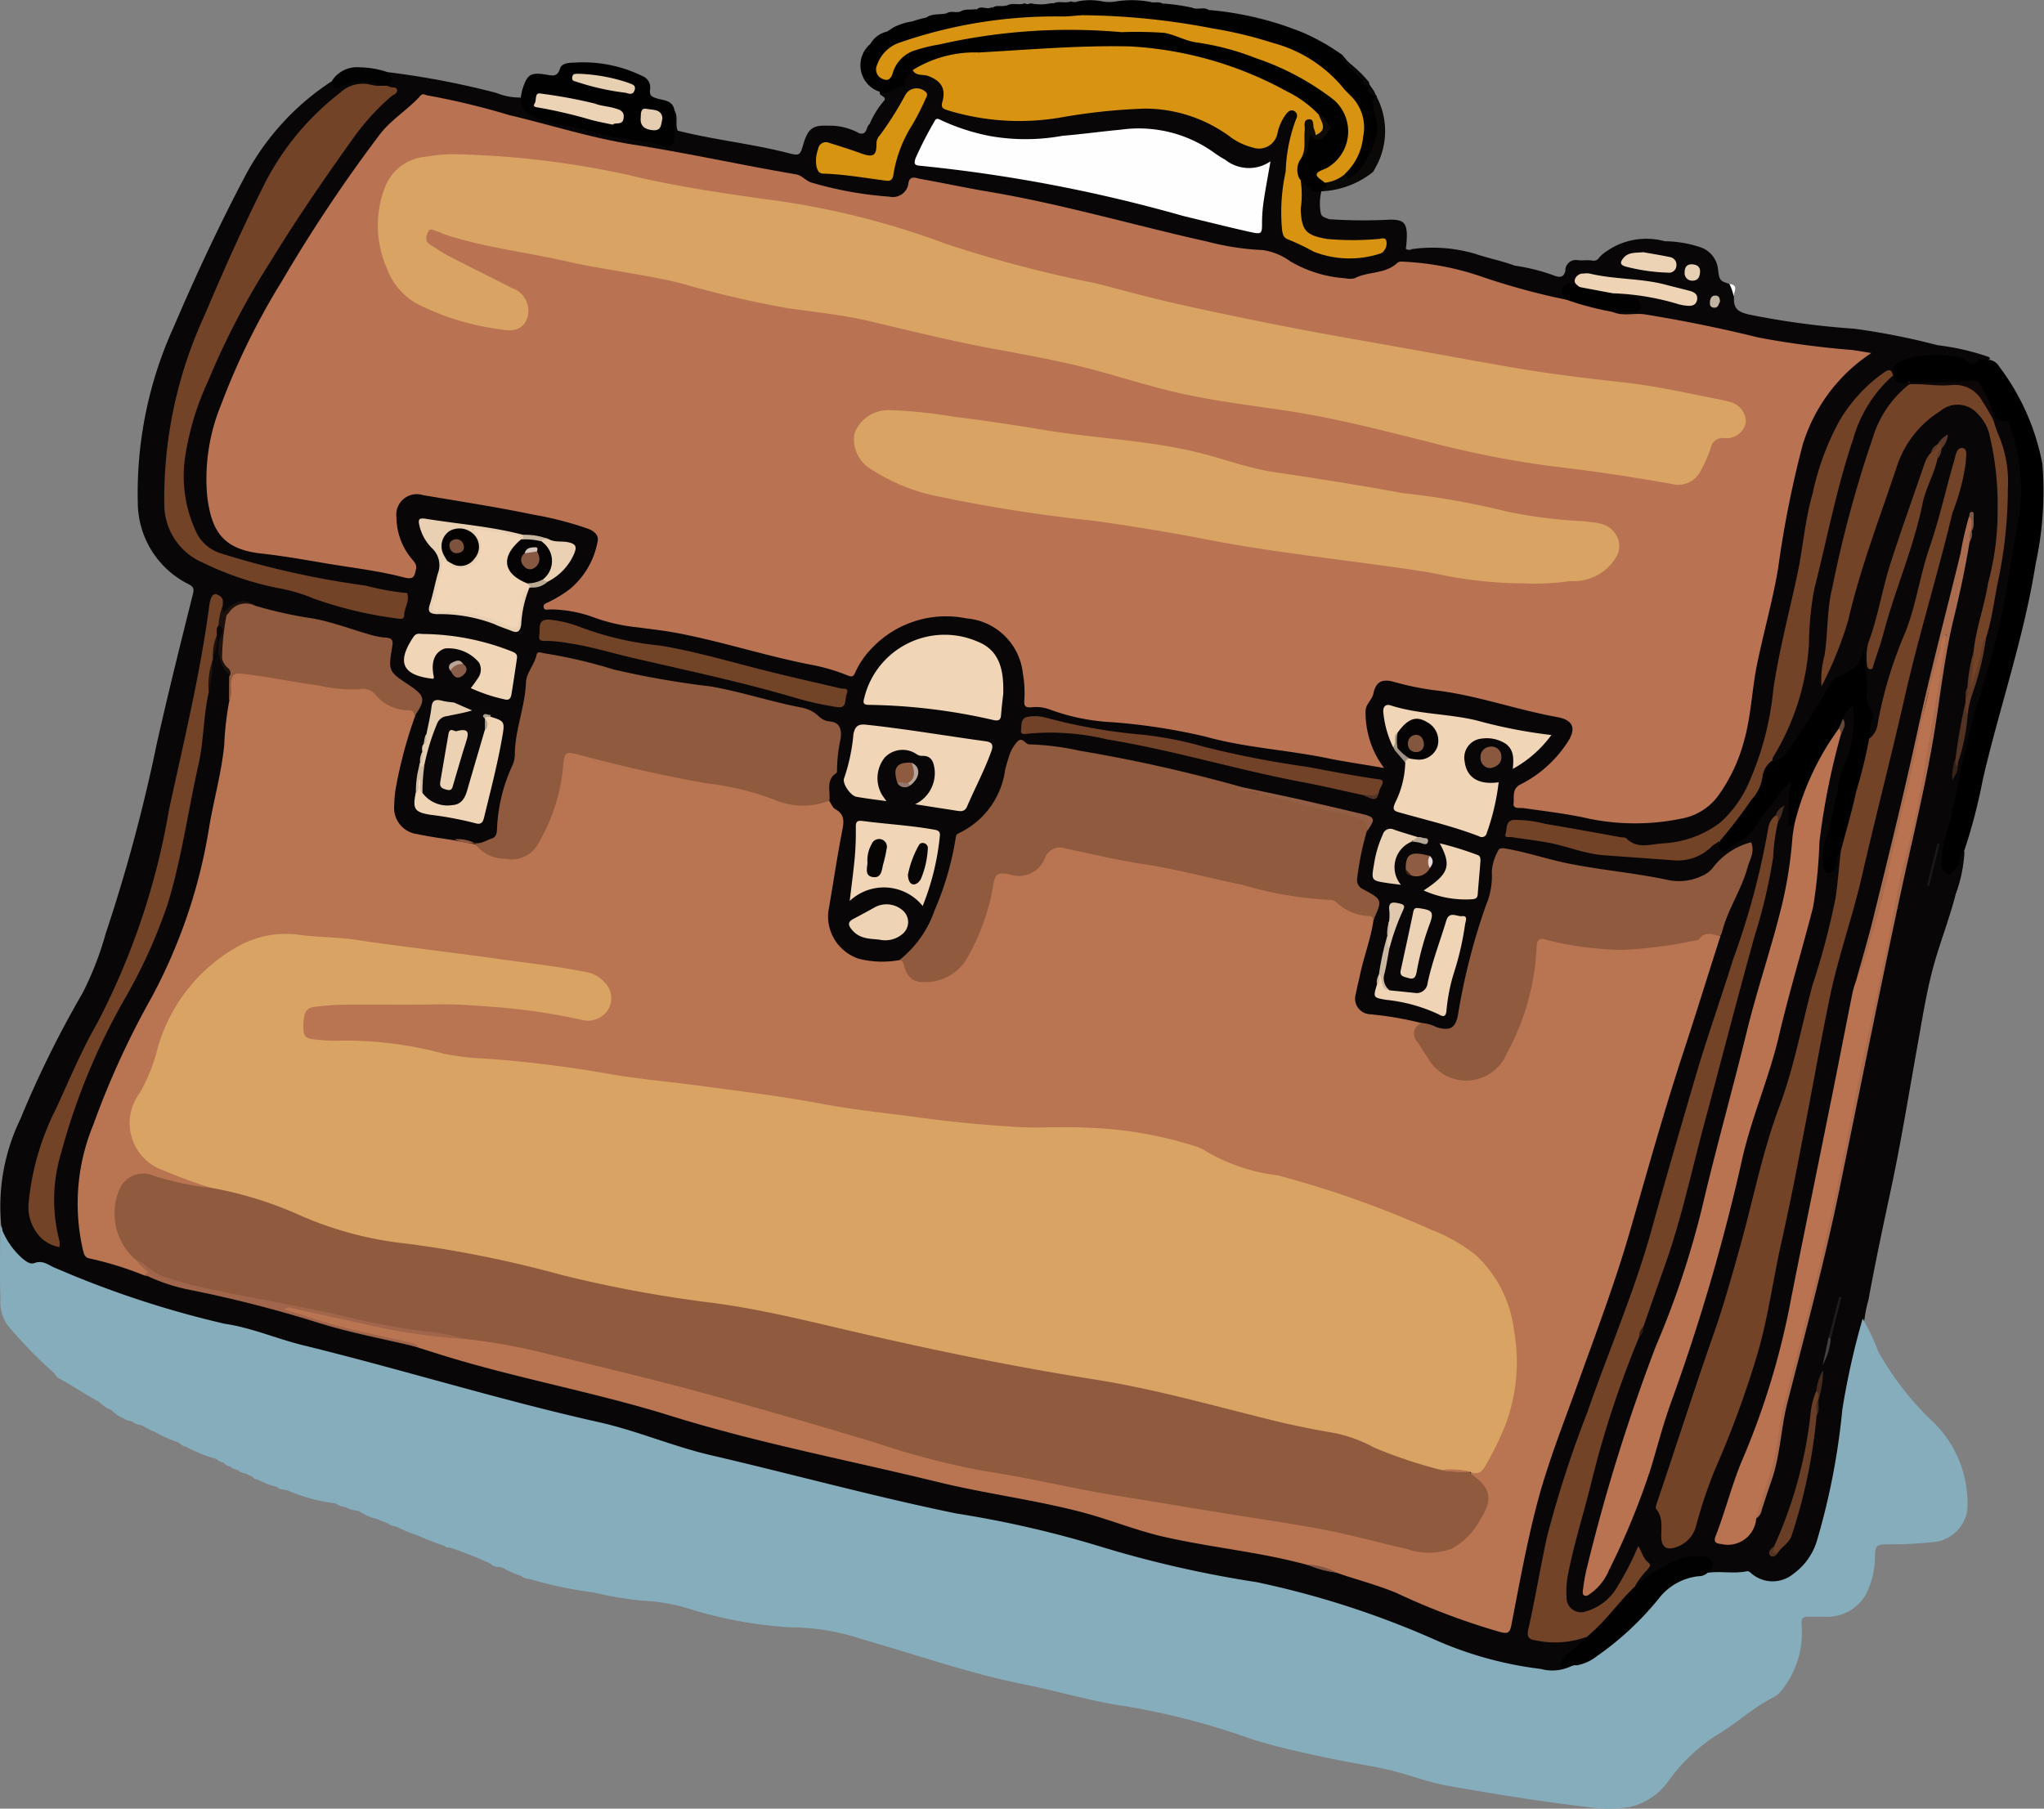 <svg xmlns="http://www.w3.org/2000/svg" width="58.014" height="51.344" viewBox="0 0 58.014 51.344"><rect x="0" y="0" width="58.014" height="51.344" fill="#808080" stroke="none"/><g id="Layer_1" transform="translate(-111.405 -227.039)"><g id="Group_7" data-name="Group 7" transform="translate(111.405 227.039)"><path id="Path_9169" data-name="Path 9169" d="M135.793,241.565c.234.062.186-.187.294-.264a2.548,2.548,0,0,1,.418-.67l0,0c.073-.136-.209-.122-.111-.268a.911.911,0,0,0,.75-.49c.037-.074.087-.155.2-.124a4.173,4.173,0,0,1,.544.167.589.589,0,0,1,.373.642c-.029.2.039.281.216.323a6.6,6.6,0,0,0,2.4.22c.925-.119,1.846-.283,2.777-.315a3.72,3.72,0,0,1,2.094.447c.237.142.476.278.713.422a1.526,1.526,0,0,0,.523.224.459.459,0,0,0,.615-.373,1.281,1.281,0,0,1,.263-.534.236.236,0,0,1,.278-.09.217.217,0,0,1,.118.289,14.048,14.048,0,0,0-.394,2.391c-.015.094-.02.189-.026.285a.681.681,0,0,0,.479.8c.224.071.427.207.65.294a2.845,2.845,0,0,0,1.489-.025c.1-.012.2-.074.176-.187s-.136-.079-.217-.082a10.4,10.4,0,0,1-1.28,0c-.677-.1-.878-.3-.888-.979,0-.238.036-.475.043-.711.025-.073.09-.088.128-.039a1.339,1.339,0,0,0,.49.3,1.494,1.494,0,0,0-.017.614l0-.006c.023.131.148.13.235.178l0,0a14.581,14.581,0,0,0,1.744.012c.354,0,.459.085.465.435a3.305,3.305,0,0,1-.028.393.155.155,0,0,0,.17.009,4.272,4.272,0,0,1,1.806.136c.363.124.745.195,1.106.331l-.006,0a5.52,5.52,0,0,1,1.147.289c.144.053.255.049.3-.127l.011-.012-.008-.014a.3.3,0,0,1,.365-.288c.13.012.263-.011.391.009a.187.187,0,0,0,.212-.094c.017-.019.036-.036.053-.054a1.975,1.975,0,0,1,1.8-.4,3.439,3.439,0,0,1,.7.082,3.1,3.1,0,0,1,.325.093.741.741,0,0,1,.489.631c.039.328.071.323.332.408l-.006-.006c.162.077.08.24.125.359,0,.028,0,.057,0,.085-.006.3.181.37.435.431a22.966,22.966,0,0,0,2.975.4,19.615,19.615,0,0,1,2.369.469,6.755,6.755,0,0,1,1.353.3c.051.023.111.02.142.079a.694.694,0,0,1-.733.133,2.335,2.335,0,0,0-1.746.017.226.226,0,0,0-.156.184c-.011.07,0,.161-.116.164-.144-.1-.263-.011-.36.071a4.538,4.538,0,0,0-1.393,1.85,16.076,16.076,0,0,0-.821,3.38c-.107.725-.3,1.435-.47,2.148-.178.764-.291,1.536-.413,2.306a6.3,6.3,0,0,1-.863,2.375,2.31,2.31,0,0,1-1.843,1.154c-.19.014-.377.053-.566.084a1.333,1.333,0,0,1-.827-.118,3.835,3.835,0,0,0-1.248-.281c-.513-.056-1.011-.179-1.52-.254a1.075,1.075,0,0,0-.4-.017.2.2,0,0,0-.164.206c0,.1.083.124.158.128.931.051,1.8.456,2.717.526.6.045,1.209.1,1.819.119a1.347,1.347,0,0,0,.99-.377.37.37,0,0,1,.255-.113c.1.172.193.172.39.079a2.473,2.473,0,0,0,.775-.77c.241-.28.445-.591.671-.885.057-.074.111-.179.223-.131s.073.164.056.254a3.616,3.616,0,0,0-.073.707.326.326,0,0,0,.139.286,10.908,10.908,0,0,1-.3,2.258c-.328,1.511-.911,2.952-1.225,4.463-.3,1.429-.755,2.814-1.081,4.236a35.851,35.851,0,0,1-1.686,4.915,28.117,28.117,0,0,0-1.157,3.827,16.679,16.679,0,0,0-.467,1.766c-.011.09-.063.184.019.288a1.227,1.227,0,0,0,.527-.606c.314-.642.617-1.29.868-1.959.23-.616.444-1.239.612-1.874.179-.673.428-1.322.656-1.979a41.672,41.672,0,0,0,1.57-5.609,6.474,6.474,0,0,1,.405-1.279,24.835,24.835,0,0,0,.847-3c.23-.815.441-1.638.682-2.449a10.149,10.149,0,0,0,.3-2.088,16.11,16.11,0,0,1,.648-3.445,1.09,1.09,0,0,0,.087-.51.222.222,0,0,1,.011-.056c.053-.122.105-.289.255-.264.169.028.125.212.128.337a2.679,2.679,0,0,1-.272,1.434,2.91,2.91,0,0,0-.229,1c-.074.47-.255.915-.319,1.387a1.063,1.063,0,0,0-.022.141c0,.11-.04.263.107.283.119.017.1-.133.13-.218.032-.105.037-.234.193-.237a.269.269,0,0,1,.045.216,11.363,11.363,0,0,1-.418,2.386c-.439,1.4-.786,2.827-1.149,4.248a5.015,5.015,0,0,1-.237.7,16.866,16.866,0,0,0-.742,2.606,49.794,49.794,0,0,1-1.653,5.347c-.356.965-.615,1.962-.959,2.934a.274.274,0,0,0-.026.195,2.218,2.218,0,0,1,.131.84c.009.186.13.243.3.19a.772.772,0,0,0,.516-.527,18.51,18.51,0,0,1,.636-1.865,22.163,22.163,0,0,0,1.2-3.359,10.948,10.948,0,0,0,.24-1.117c.181-.983.416-1.956.6-2.938.36-1.89.765-3.77,1.1-5.666.074-.422.209-.83.325-1.243.534-1.888,1-3.795,1.418-5.711q.411-1.87.926-3.714c.379-1.367.685-2.754,1.13-4.1a1.219,1.219,0,0,0,.04-.7c-.11.06-.122.167-.152.258-.125.38-.17.786-.3,1.161-.51,1.475-.767,3.029-1.39,4.471a8.991,8.991,0,0,0-.453,1.71c-.042.2-.057.428-.315.495-.138-.093-.07-.223-.053-.337a.761.761,0,0,0-.066-.631.288.288,0,0,1-.032-.167,5.31,5.31,0,0,0-.057-1.09.481.481,0,0,1-.3.331,1.675,1.675,0,0,0-.765.772c-.3.561-.724,1.05-1.059,1.593a.294.294,0,0,1-.455.116.442.442,0,0,1,.111-.315,7.685,7.685,0,0,0,.923-3.671,5.579,5.579,0,0,1,.187-1.239c.224-.807.376-1.633.6-2.44a10.042,10.042,0,0,1,.835-2.363,2.026,2.026,0,0,1,.745-.878,3.118,3.118,0,0,0,.534.2.138.138,0,0,1,0,.087c-1.048,1.022-1.282,2.406-1.645,3.731-.09.329-.135.673-.235,1a14.867,14.867,0,0,0-.465,2.926,2.435,2.435,0,0,1-.128.629,21.084,21.084,0,0,0,1.206-3.651c.286-.9.611-1.781.943-2.663a2.764,2.764,0,0,1,1.1-1.282.928.928,0,0,1,1.469.444,3.263,3.263,0,0,1,.266,1.192c.017.36.017.721.051,1.082a4.5,4.5,0,0,1-.076,1.22c-.176.985-.421,1.953-.623,2.932-.079.329-.1.67-.169,1a.973.973,0,0,0-.045.312.805.805,0,0,1-.022.136c-.085.513-.165,1.027-.274,1.536-.088.186-.048.408-.136.551a1.2,1.2,0,0,0,.077-.288.16.16,0,0,1,.053-.116c.1-.008.127.063.158.133a7.444,7.444,0,0,1-.312,1.636c-.067.266-.118.535-.2.8a.646.646,0,0,0-.023.2c0,.1,0,.235.113.266s.165-.1.215-.186.056-.181.11-.261c.031-.045.065-.1.131-.042a4.055,4.055,0,0,1-.246,1.189c-.17.671-.427,1.321-.614,1.986-.21.747-.329,1.52-.467,2.286-.252,1.4-.476,2.8-.775,4.188-.218,1.019-.435,2.038-.622,3.063a3.588,3.588,0,0,0-.11.527c-.195.979-.487,1.936-.6,2.935A17.643,17.643,0,0,1,163.2,281a2.733,2.733,0,0,1-.636,1.319,1.086,1.086,0,0,1-1.443.224.624.624,0,0,0-.329-.06,3.434,3.434,0,0,1-.881-.023c-.031-.02-.063-.039-.056-.087.043-.3.015-.331-.285-.346a2.292,2.292,0,0,0-1.367.552c-.131.085-.209.283-.419.218-.036-.11.037-.181.1-.254.306-.387.241-.308.008-.7a9.285,9.285,0,0,1-.462.92,1.694,1.694,0,0,1-.932.8.5.5,0,0,1-.707-.487,3.315,3.315,0,0,1,.144-1.129c.336-1.112.551-2.256.9-3.365.274-.872.563-1.738.892-2.592a1.4,1.4,0,0,1,.138-.281.6.6,0,0,0,.114-.32c.311-1.008.739-1.981.987-3.009.356-1.48.863-2.92,1.155-4.415.2-1.041.6-2.024.855-3.048a26.876,26.876,0,0,0,.733-3.2,2.323,2.323,0,0,1,.074-.62,1.813,1.813,0,0,0,.144-.277c-.045.039-.057.105-.1.155a.807.807,0,0,0-.167.39,25.81,25.81,0,0,1-.971,3.611c-.428,1.432-.951,2.835-1.355,4.276-.368,1.311-.725,2.626-1.127,3.925-.349,1.127-.748,2.239-1.18,3.34-.481,1.223-.926,2.462-1.321,3.715a19.91,19.91,0,0,0-.684,3.006c-.036.235-.105.464-.145.7s.014.3.258.337a3.439,3.439,0,0,0,1.27-.062c.107.11,0,.165-.066.215a5.2,5.2,0,0,1-.4.362.317.317,0,0,0-.161.218c.125.059.285-.1.388.068a.578.578,0,0,1-.53.215,4.948,4.948,0,0,1-1.328-.169A19.81,19.81,0,0,1,151.045,284a21.7,21.7,0,0,0-4.777-1.341,20.3,20.3,0,0,1-3.359-.79,20.08,20.08,0,0,0-3.413-.827c-1.532-.261-3.033-.667-4.54-1.035-1.619-.394-3.261-.71-4.845-1.236-2.02-.671-4.126-1.01-6.155-1.645-1.546-.486-3.156-.736-4.689-1.265-.97-.334-1.993-.428-2.964-.736a9.327,9.327,0,0,1-1.365-.5c-.549-.274-1.155-.387-1.715-.632a2.188,2.188,0,0,0-.891-.266c-.322,0-.778-.547-.854-.915-.015-.074.012-.155-.036-.223a5.69,5.69,0,0,1,.537-3.031,29.621,29.621,0,0,1,1.768-3.583,8.972,8.972,0,0,0,.66-1.7,46.907,46.907,0,0,0,1.446-5.374c.319-1.42.671-2.833,1.025-4.246.036-.141.034-.209-.113-.286a2.6,2.6,0,0,1-1.449-2.326,11.371,11.371,0,0,1,1.025-4.993c.614-1.437,1.274-2.85,2-4.231a7.275,7.275,0,0,1,2.467-2.723.316.316,0,0,0,.368.029,1.324,1.324,0,0,1,.86-.056c.088.015.193.026.218.147a.313.313,0,0,1-.346.057.893.893,0,0,0-.8.21,7.2,7.2,0,0,0-2.044,2.4,39.527,39.527,0,0,0-2.411,5.583,9.8,9.8,0,0,0-.5,3.829,1.671,1.671,0,0,0,.956,1.37,6.413,6.413,0,0,0,1.519.58c.849.19,1.665.473,2.493.728a10.318,10.318,0,0,0,1.373.272.376.376,0,0,0,.393-.465c-.025-.091-.1-.076-.161-.087-.676-.114-1.347-.26-2.021-.382-.739-.136-1.475-.292-2.216-.427a5.238,5.238,0,0,1-1.115-.433,1,1,0,0,1-.447-.467,3.753,3.753,0,0,1-.334-2.307,7.5,7.5,0,0,1,.619-2.038,21.268,21.268,0,0,1,1.512-2.977c.71-1.2,1.481-2.352,2.287-3.486a8.438,8.438,0,0,1,1.415-1.676c.145-.122.032-.167-.049-.229-.028-.148.07-.3-.017-.448a23.614,23.614,0,0,1,3.127.594,1.791,1.791,0,0,0,.691.133,1.076,1.076,0,0,0,.843.645,22.928,22.928,0,0,0,2.457.507,5.043,5.043,0,0,1,.53.108c.4.09.445.049.452-.359,0-.184-.06-.382.079-.549.125.179.023.4.1.588,1.038.263,2.106.37,3.142.637.323.083.332.063.425-.252.13-.436.258-.546.7-.526A1.721,1.721,0,0,1,135.793,241.565Z" transform="translate(-111.405 -237.781)" fill="#080607"></path><path id="Path_9170" data-name="Path 9170" d="M160.077,461.919c.368-.053.741.034,1.107-.043.071-.015.116.056.17.093a.92.92,0,0,0,1.141-.011,1.8,1.8,0,0,0,.674-.929,19.8,19.8,0,0,0,.727-3.744,21.605,21.605,0,0,1,.577-2.581,6.176,6.176,0,0,1,.447.942,8.368,8.368,0,0,0,1.488,1.93,3.222,3.222,0,0,1,1.036,2.559,1.072,1.072,0,0,1-1.016.917,10.458,10.458,0,0,1-1.225.059c-.345,0-.376.031-.382.371a2.377,2.377,0,0,1-.252,1.044,1.255,1.255,0,0,1-1.163.64c-.161.008-.323,0-.486,0-.142,0-.186.048-.181.207a2.638,2.638,0,0,1-.568,1.887.808.808,0,0,1-.24.2c-.594.3-1.076.769-1.653,1.1a5.127,5.127,0,0,0-1.311,1.26,1.847,1.847,0,0,1-1.11.75,4.047,4.047,0,0,1-1.11.009c-1.358-.158-2.706-.376-4.052-.614-.515-.091-1.005-.278-1.509-.41-.532-.139-1.076-.212-1.613-.322-.818-.167-1.635-.342-2.433-.588a20.563,20.563,0,0,0-3.6-.94c-.959-.136-1.887-.422-2.835-.611-1.607-.319-3.145-.868-4.713-1.313a6.313,6.313,0,0,0-1.925-.312,12.031,12.031,0,0,1-2.929-.537,5.321,5.321,0,0,0-1.33-.223,10.524,10.524,0,0,1-1.35-.23l-.023-.006-.023,0a11.542,11.542,0,0,1-1.665-.346l0,0c-.111-.048-.249-.022-.345-.117l0,0a2.91,2.91,0,0,1-.518-.227v0c-.108-.059-.257.006-.343-.116h0a11.256,11.256,0,0,0-1.146-.456c-.06-.011-.127,0-.172-.056a6.1,6.1,0,0,1-.742-.289l0,0a4.5,4.5,0,0,1-.574-.232l0,0c-.091-.051-.209-.036-.288-.118l0,0a2.129,2.129,0,0,1-.289-.116l0,0a1.453,1.453,0,0,1-.52-.224.086.086,0,0,0-.051-.015.947.947,0,0,1-.348-.105l0,0a.722.722,0,0,1-.289-.108l-.026-.006-.026,0a4.861,4.861,0,0,1-1.263-.345l0,0c-.108-.059-.252-.012-.343-.118l0,0a1.73,1.73,0,0,1-.348-.114l-.118-.054c-.07-.049-.178-.026-.224-.119l-.119-.053c-.085-.06-.2-.04-.28-.121l0,0c-.079-.037-.17-.046-.232-.116h0a.235.235,0,0,1-.176-.1.051.051,0,0,0-.039-.012.512.512,0,0,1-.19-.105l-.02-.009h-.022a4.452,4.452,0,0,1-.815-.336c-.093-.008-.147-.08-.218-.124a3.978,3.978,0,0,1-.684-.306,1.984,1.984,0,0,1-.3-.15l0,0c-.091-.051-.209-.036-.288-.118l0,0c-.093-.049-.209-.037-.291-.114l-.113-.053a1.313,1.313,0,0,1-.224-.179l0,0a.98.98,0,0,1-.345-.23l0,0c-.394-.207-.759-.467-1.155-.674a.308.308,0,0,1-.107-.128,13.167,13.167,0,0,1-1.291-1.319,1.121,1.121,0,0,1-.246-.8c-.026-.7-.006-1.4-.006-2.108a2.155,2.155,0,0,0,.614.945c.105.09.232.192.356.145.26-.1.424.085.631.155a27.8,27.8,0,0,0,4.764,1.567c.765.111,1.481.427,2.23.611,2.811.688,5.576,1.553,8.4,2.185,1.078.241,2.1.687,3.178.937,2.327.541,4.635,1.177,6.976,1.656a29.939,29.939,0,0,1,4.144.957,31.493,31.493,0,0,0,4.367.99,25.418,25.418,0,0,1,5.126,1.664,10.537,10.537,0,0,0,2.94.8,1.244,1.244,0,0,0,.988-.147,3.118,3.118,0,0,1,.509-.3,8.416,8.416,0,0,0,1.721-1.6A1.9,1.9,0,0,1,160.077,461.919Z" transform="translate(-111.606 -417.271)" fill="#86adbc"></path><path id="Path_9171" data-name="Path 9171" d="M270.8,229.029c-.088.13-.249.221-.218.416a.128.128,0,0,1-.028.066c-.257-.091-.418.3-.685.136a.791.791,0,0,1-.275-1.359l0,0a.724.724,0,0,1,.473-.351l.2-.128a1.717,1.717,0,0,1,.521-.162l0,0a3.065,3.065,0,0,1,.408-.113l-.006,0c.175-.124.387-.066.575-.119l0,0c.127-.084.277.008.407-.059l0,0c.13-.07.275-.029.41-.059a.026.026,0,0,0,.045,0c.127-.108.285.028.416-.054a.024.024,0,0,0,.042,0c.117-.068.255,0,.376-.054l.012.009.012-.009c.156-.08.332.009.489-.057a.159.159,0,0,0,.165,0,1.375,1.375,0,0,0,.578,0l.082,0c.156-.074.331.011.489-.054a.265.265,0,0,0,.2,0,1.739,1.739,0,0,1,.687,0,1.125,1.125,0,0,0,.4,0,2.841,2.841,0,0,1,.915.006l.012.008.011-.009c.119.057.26-.014.376.057l.012.009.012-.009a5.731,5.731,0,0,1,.827.119l-.006,0c.147.07.319-.036.462.062l-.006,0a9.143,9.143,0,0,1,2.7.65,6.11,6.11,0,0,1,1.106.631c.232.3.52.547.761.838a.192.192,0,0,1,.045.06.526.526,0,0,0,.15.247.156.156,0,0,1,.019.074,1.859,1.859,0,0,0,.066.646,1.066,1.066,0,0,1-.046.614,2.1,2.1,0,0,1-.594.968c-.167.162-.291.119-.34-.1a.275.275,0,0,1,.074-.122c.408-.342.354-.841.425-1.291a.7.7,0,0,0-.212-.517,4.835,4.835,0,0,0-1.574-1.378,8.7,8.7,0,0,0-2.235-.67c-.922-.195-1.862-.286-2.8-.391-.332-.037-.667-.012-1-.02a17.663,17.663,0,0,0-3.52.285,12.982,12.982,0,0,0-1.812.51.842.842,0,0,0-.5.549.186.186,0,0,0,.076.251c.119.063.178-.037.217-.122a1.448,1.448,0,0,1,1.186-.778,27.921,27.921,0,0,1,2.793-.43,14.79,14.79,0,0,1,1.593,0c.54.006,1.079.08,1.621.034a1.747,1.747,0,0,1,.735.077c.659.234,1.361.289,2.016.521a10.79,10.79,0,0,1,2.117.917,3.55,3.55,0,0,1,.679.564,1.353,1.353,0,0,1,.237,1.392c-.077.281-.365.4-.592.554-.1.065-.186.118-.065.235s.193.234-.025.326a.24.24,0,0,1-.074.02c-.3.11-.418-.148-.585-.3-.213-.155-.227-.3-.065-.64.187-.125.192-.331.229-.523.02-.105.049-.234.193-.153.176.1.249,0,.339-.119s-.077-.162-.082-.263c0-.076-.119-.11-.187-.159a7.639,7.639,0,0,0-2.748-1.42,7.061,7.061,0,0,0-1.324-.354,14.072,14.072,0,0,0-3.524-.034,2.478,2.478,0,0,1-.427.029,10.884,10.884,0,0,0-2.36.186,2.31,2.31,0,0,0-.735.223A.435.435,0,0,1,270.8,229.029Z" transform="translate(-244.893 -227.039)" fill="#010101"></path><path id="Path_9172" data-name="Path 9172" d="M211.332,239.835c0,.238-.009.475,0,.713.009.271-.1.39-.346.314-.676-.206-1.39-.2-2.071-.416-.422-.136-.892-.15-1.319-.312-.22-.084-.459-.127-.577-.394a1.208,1.208,0,0,1-.048-.258c.019-.082.029-.167.056-.247.128-.4.229-.465.646-.4.175.026.336.094.414-.17.045-.152.254-.165.4-.167a3.825,3.825,0,0,1,1.93.377.354.354,0,0,1,.227.385c-.032.186.065.212.206.258C211.032,239.573,211.278,239.566,211.332,239.835Z" transform="translate(-192.192 -236.72)" fill="#010101"></path><path id="Path_9173" data-name="Path 9173" d="M173.793,239.515c.2.136.22.271,0,.405a.084.084,0,0,1-.114,0,1.3,1.3,0,0,0-1.158.019c-.187.09-.257.039-.278-.147a.842.842,0,0,1,.809-.4A2.567,2.567,0,0,1,173.793,239.515Z" transform="translate(-162.832 -237.48)" fill="#020203"></path><path id="Path_9174" data-name="Path 9174" d="M428.925,279.5a1.288,1.288,0,0,0-.125-.359C429.081,279.176,428.925,279.364,428.925,279.5Z" transform="translate(-379.718 -271.083)" fill="#fcfcfc"></path><path id="Path_9175" data-name="Path 9175" d="M189.139,250.594c.3.136.622.023.931.073q1.621.262,3.215.656a25.162,25.162,0,0,0,2.658.353c.184.025.367.059.544.087a4.8,4.8,0,0,0-1.947,2.6,29.5,29.5,0,0,0-.7,3.523c-.156.917-.413,1.817-.6,2.731-.144.718-.165,1.457-.368,2.165a4.7,4.7,0,0,1-.756,1.582,1.66,1.66,0,0,1-1.035.619,6.489,6.489,0,0,1-2.6,0c-.6-.138-1.234-.21-1.854-.3-.1-.015-.312.034-.294-.131.022-.184-.057-.422.206-.547a3.415,3.415,0,0,0,1.291-1.143c.291-.407.229-.677-.26-.765-1.18-.212-2.313-.632-3.51-.765a8.047,8.047,0,0,1-1.144-.24c-.328-.085-.495.014-.561.337-.039.189-.227.3-.223.51a2.639,2.639,0,0,0,.362,1.361c.04.063.082.125.161.243-.56-.1-1.07-.169-1.574-.272-1.164-.243-2.358-.3-3.509-.623a17.17,17.17,0,0,0-2.675-.408,5.911,5.911,0,0,1-1.724-.357,1.146,1.146,0,0,0-.534-.063c-.193.016-.2-.068-.192-.212a3.041,3.041,0,0,0-.04-.739,1.755,1.755,0,0,0-1.6-1.573,2.9,2.9,0,0,0-2.671.829,2.415,2.415,0,0,0-.486.7c-.048.113-.082.148-.224.088a5.374,5.374,0,0,0-1.067-.308c-1.279-.251-2.521-.66-3.8-.9-.356-.065-.714-.105-1.073-.153a5.186,5.186,0,0,1-1.222-.271,3.627,3.627,0,0,0-1.284-.24c-.06,0-.148.036-.173-.049-.031-.1.066-.125.131-.156a3.6,3.6,0,0,0,.609-.371,2.29,2.29,0,0,0,.784-1.327c.054-.2-.087-.317-.261-.385a9.652,9.652,0,0,0-1.546-.4c-1.044-.218-2.1-.379-3.147-.557a.581.581,0,0,0-.75.636,1.853,1.853,0,0,0,.439,1.181c.076.088.148.167.113.3-.046.179-.051.294-.334.221-.762-.2-1.551-.283-2.327-.418-.581-.1-1.163-.2-1.747-.264-1.084-.122-1.4-.653-1.517-1.639a5.529,5.529,0,0,1,.4-2.595,20.012,20.012,0,0,1,1.724-3.5,42.572,42.572,0,0,1,2.782-4.169c.332-.427.8-.7,1.157-1.1.057-.063.124-.011.187,0a21.092,21.092,0,0,1,2.329.561c1.175.278,2.332.651,3.526.838,1.542.241,3.065.58,4.6.841.186.031.285.189.448.235a10.463,10.463,0,0,0,2.214.4.444.444,0,0,0,.538-.388c.039-.232.226-.135.345-.114.646.113,1.288.254,1.935.362,2.1.353,4.13.956,6.2,1.415a7.448,7.448,0,0,0,1.576.241,1.761,1.761,0,0,1,.781.32,3.552,3.552,0,0,0,1.568.481.536.536,0,0,0,.254,0c.387-.2.871-.114,1.211-.433a.191.191,0,0,1,.159-.039,7.92,7.92,0,0,1,2.205.414,19.586,19.586,0,0,0,2.446.668A3.255,3.255,0,0,1,189.139,250.594Z" transform="translate(-143.374 -241.741)" fill="#b97352"></path><path id="Path_9176" data-name="Path 9176" d="M146.911,353.921c.054.077.091.187.167.229.286.156.246.374.193.64-.147.755-.257,1.517-.39,2.273a1.268,1.268,0,0,0,.868,1.335,2.678,2.678,0,0,0,1.157.036c.159-.06.167.073.2.162a.533.533,0,0,0,.626.367,1.343,1.343,0,0,0,1.126-.81,7.809,7.809,0,0,0,.634-1.859c.068-.374.139-.433.52-.368a.8.8,0,0,0,.987-.467.5.5,0,0,1,.6-.274c.28.054.554.141.835.189,1.953.325,3.88.778,5.811,1.2a.956.956,0,0,0,.2.037,2.158,2.158,0,0,1,1.361.4.893.893,0,0,0,.384.1c.1.019.229.023.165.189-.073.527-.271,1.024-.379,1.542-.039.186-.09.368-.122.554a.443.443,0,0,0,.394.577,9.673,9.673,0,0,1,1.471.251c-.216.308-.045.549.133.792a2.917,2.917,0,0,0,.382.424,1.076,1.076,0,0,0,1.652-.121,4.728,4.728,0,0,0,.736-1.658,5.731,5.731,0,0,0,.3-1.594c0-.251.113-.345.351-.272a11.338,11.338,0,0,0,2.114.274,3.109,3.109,0,0,0,.88-.054,5.918,5.918,0,0,1,1.093-.182c.127,0,.223-.1.332-.152a.364.364,0,0,1,.509.082c-.348,1.076-.679,2.159-1.033,3.235-.566,1.716-1.048,3.459-1.551,5.194-.416,1.435-.948,2.831-1.452,4.239-.427,1.189-.9,2.368-1.209,3.6-.277,1.089-.475,2.193-.69,3.294-.046.24-.135.232-.323.184a19.681,19.681,0,0,1-2.91-1.095c-.554-.238-1.137-.38-1.7-.578a8.593,8.593,0,0,0-.86-.232c-1.342-.367-2.731-.49-4.084-.8-.778-.179-1.52-.486-2.293-.69-1.353-.357-2.746-.529-4.1-.86-2.539-.622-5.114-1.107-7.611-1.887-2.126-.663-4.324-1.053-6.449-1.712-.226-.07-.452-.142-.677-.213a13.026,13.026,0,0,0-1.726-.428c-.648-.142-1.271-.373-1.911-.543-.062-.017-.206,0-.182-.124s.139-.1.237-.087a14.683,14.683,0,0,1,1.616.334,19.162,19.162,0,0,0,2.573.472,2.707,2.707,0,0,0,.651.056,22.455,22.455,0,0,1,3.554.713c1.922.481,3.847.948,5.745,1.522,1.25.377,2.505.73,3.75,1.124a16.836,16.836,0,0,0,2.347.495c.809.135,1.611.3,2.414.462,1.177.241,2.366.4,3.551.591a48.53,48.53,0,0,1,5.3,1.024,3.044,3.044,0,0,0,.988.13,1.035,1.035,0,0,0,.629-.241,2.451,2.451,0,0,0,.676-.909.638.638,0,0,0-.209-.837c-.07-.059-.173-.1-.136-.223a.711.711,0,0,0,.391-.261,5.3,5.3,0,0,0,.673-4.171,3.272,3.272,0,0,0-2.017-2.286,28.859,28.859,0,0,0-5.66-1.876,1.193,1.193,0,0,1-.458-.156,6.082,6.082,0,0,0-2.731-.837,24.784,24.784,0,0,0-2.709-.114c-.98-.028-1.955-.128-2.929-.241-1.686-.2-3.351-.513-5.03-.753-1.254-.179-2.516-.289-3.769-.487-.837-.133-1.672-.28-2.516-.366-.53-.054-1.062-.093-1.593-.136a8.328,8.328,0,0,1-1.3-.2,9.112,9.112,0,0,0-2.521-.266,3.045,3.045,0,0,1-.739-.057.335.335,0,0,1-.292-.332c-.054-.52.087-.711.6-.745a37.854,37.854,0,0,1,4.393-.011,19.876,19.876,0,0,1,2.8.353,1.624,1.624,0,0,0,.311.045.565.565,0,0,0,.561-.319.549.549,0,0,0-.119-.609,1.032,1.032,0,0,0-.684-.319c-.949-.158-1.9-.28-2.858-.4-1.379-.179-2.754-.4-4.137-.544a8.341,8.341,0,0,0-1.509-.068,3.466,3.466,0,0,0-2.324,1.319,4.833,4.833,0,0,0-1.1,2.075,3.27,3.27,0,0,1-.427,1.024,1.544,1.544,0,0,0-.257.6,1.23,1.23,0,0,0,.486,1.263,4.227,4.227,0,0,0,1.37.628c.122.037.272.029.343.172-.1.141-.238.1-.363.07-.427-.1-.86-.165-1.279-.3a.672.672,0,0,0-.948.571,1.625,1.625,0,0,0,.492,1.69c.093.105.209.19.292.3s.073.2-.1.159a9.712,9.712,0,0,0-1.55-.481c-.169-.028-.173-.179-.207-.306a5.86,5.86,0,0,1,.312-3.5,23.907,23.907,0,0,1,1.647-3.6,15.242,15.242,0,0,0,1.638-4.84c.131-.778.349-1.54.427-2.327a8.666,8.666,0,0,1,.142-1.246,1.675,1.675,0,0,0,.029-.5c.019-.308.056-.354.354-.325.823.08,1.631.254,2.45.366a3.438,3.438,0,0,0,.934.063.523.523,0,0,1,.455.193,1.331,1.331,0,0,0,.849.418c.138.015.281.046.19.247a12.788,12.788,0,0,0-.543,2.057,3.26,3.26,0,0,0-.034.424.749.749,0,0,0,.659.829c.351.077.708.121,1.062.179.19.043.385.066.575.11h0a1.784,1.784,0,0,0,.872.363.8.8,0,0,0,.877-.431,4.65,4.65,0,0,0,.643-1.9c.105-.739.122-.753.851-.554a37.835,37.835,0,0,0,3.817.823,8.091,8.091,0,0,1,1.594.428,1.439,1.439,0,0,0,1.081.063A.282.282,0,0,1,146.911,353.921Z" transform="translate(-123.372 -331.181)" fill="#b97452"></path><path id="Path_9177" data-name="Path 9177" d="M289.949,367.961a.121.121,0,0,0-.135-.116,1.388,1.388,0,0,1-.9-.377.3.3,0,0,0-.206-.08,10.538,10.538,0,0,1-2.459-.422c-.928-.19-1.845-.441-2.779-.585-.77-.118-1.525-.294-2.281-.459a.451.451,0,0,0-.557.269.792.792,0,0,1-.965.487,1.412,1.412,0,0,0-.139-.031c-.192-.019-.311-.015-.354.257a6.359,6.359,0,0,1-.767,2.16,1.361,1.361,0,0,1-1.223.657c-.309.012-.486-.169-.563-.493-.019-.077-.049-.119-.122-.131a3.083,3.083,0,0,0,1-1.42,8.4,8.4,0,0,0,.591-2.017c.011-.063.009-.13.09-.162a2.337,2.337,0,0,0,1.319-1.806c.032-.128.071-.257.111-.384a1.107,1.107,0,0,1,.218-.393c.161-.189.232.062.359.059a7.632,7.632,0,0,1,1.412.178,43.881,43.881,0,0,1,4.584,1.025,1.638,1.638,0,0,0,.73.212c.9.153,1.763.438,2.657.6.275.051.2.266.195.444a8.342,8.342,0,0,0-.275,1.348.278.278,0,0,0,.159.3C290.211,367.384,290.211,367.386,289.949,367.961Z" transform="translate(-250.97 -341.843)" fill="#8f5a3e"></path><path id="Path_9178" data-name="Path 9178" d="M208.613,351.018a.082.082,0,0,0-.028,0,2.069,2.069,0,0,1-1.57-.051,7.752,7.752,0,0,0-1.873-.45c-1.242-.217-2.47-.5-3.687-.826-.306-.083-.351-.049-.39.252a5.238,5.238,0,0,1-.688,2.235.865.865,0,0,1-.99.473,1,1,0,0,1-.838-.439c.182.031.328-.082.489-.133.111-.036.136-.138.142-.254a4.709,4.709,0,0,1,.424-1.788.8.8,0,0,0,.082-.329c0-.7.288-1.35.315-2.044.012-.294.243-.512.3-.793.028-.124.135-.059.215-.048a13.9,13.9,0,0,1,1.97.459,25.015,25.015,0,0,0,2.748.481c.869.15,1.713.433,2.582.6a.989.989,0,0,1,.483.235.514.514,0,0,0,.3.158c.346.017.365.278.332.506a4.163,4.163,0,0,0-.1.875c0,.028,0,.073-.012.082C208.5,350.418,208.651,350.743,208.613,351.018Z" transform="translate(-185.074 -328.278)" fill="#8f5a3e"></path><path id="Path_9179" data-name="Path 9179" d="M421.345,317.531a.622.622,0,0,0,.246-.433,11.876,11.876,0,0,1,.77-2.559c.319-.784.425-1.638.7-2.436s.461-1.645.7-2.467c.04-.139.066-.391.244-.36.152.026.085.264.085.411a6.073,6.073,0,0,1-.377,1.424c-.418,1.755-.957,3.478-1.356,5.238-.384,1.695-.823,3.376-1.212,5.069-.261,1.14-.657,2.244-.9,3.387-.269,1.28-.492,2.572-.742,3.855-.2,1.035-.4,2.071-.631,3.1-.243,1.064-.38,2.15-.685,3.2a28.348,28.348,0,0,1-1.239,3.37,13.722,13.722,0,0,0-.52,1.57.854.854,0,0,1-.6.589c-.226.076-.37-.028-.379-.271-.009-.281.06-.574-.145-.824-.022-.026-.006-.093.008-.135.54-1.593,1.05-3.195,1.605-4.783.3-.85.541-1.72.784-2.589.363-1.305.619-2.637,1.1-3.919.413-1.107.631-2.287.936-3.435a21.082,21.082,0,0,0,.657-2.477c.062-.441.1-.885.148-1.328-.063-.079-.032-.164-.009-.244.263-.9.433-1.828.7-2.729A.4.4,0,0,1,421.345,317.531Z" transform="translate(-368.297 -296.556)" fill="#724327"></path><path id="Path_9180" data-name="Path 9180" d="M379.6,384.326c-.206-.049-.418-.152-.591.077a.152.152,0,0,1-.1.039,12.376,12.376,0,0,1-2.1.272,9.25,9.25,0,0,1-2.129-.283c-.221-.077-.28,0-.288.221a6.942,6.942,0,0,1-.849,3.009,1.245,1.245,0,0,1-2.252.093c-.1-.134-.186-.286-.281-.425a.328.328,0,0,1,.119-.541,1.211,1.211,0,0,1,.433.124c.38.11.53.019.6-.359a18.125,18.125,0,0,1,.795-3.11,2.1,2.1,0,0,0,.164-.948,1.377,1.377,0,0,1,.164-.566c.042-.128.145-.105.26-.085.572.1,1.123.286,1.687.405.963.2,1.952.277,2.917.487a1.514,1.514,0,0,0,.943-.125.75.75,0,0,0,.328-.261,1.989,1.989,0,0,1,1.058-.69c.119.263-.031.475-.1.719-.175.648-.574,1.2-.727,1.851A.346.346,0,0,1,379.6,384.326Z" transform="translate(-330.78 -357.749)" fill="#8f5a3e"></path><path id="Path_9181" data-name="Path 9181" d="M278.92,236.184a3.328,3.328,0,0,1,1.877-.5c1.432-.08,2.859-.206,4.3-.172a10.42,10.42,0,0,1,4.449,1.279,3.2,3.2,0,0,1,.894.651.439.439,0,0,1,.148.433.233.233,0,0,1-.193.189c-.119.012-.108-.11-.15-.175a.557.557,0,0,0-.079-.147,1.318,1.318,0,0,0-.062.431c-.017.186,0,.384-.165.524a.541.541,0,0,0-.006.628,2.728,2.728,0,0,1,0,.793c.019.62.144.756.75.86a8.277,8.277,0,0,0,1.452,0c.077,0,.184-.063.226.046a.333.333,0,0,1-.053.272.214.214,0,0,1-.131.1,2.8,2.8,0,0,1-1.868-.054,7.028,7.028,0,0,0-.747-.356c-.122-.051-.135-.138-.156-.243a5.3,5.3,0,0,1,.1-1.675,4.614,4.614,0,0,1,.3-1.506.152.152,0,0,0-.042-.206c-.088-.062-.164-.017-.226.051a1.368,1.368,0,0,0-.264.563.534.534,0,0,1-.7.413,1.823,1.823,0,0,1-.663-.32,4.076,4.076,0,0,0-2.4-.786,16.794,16.794,0,0,0-2.327.241,6.951,6.951,0,0,1-3.271-.193c-.119-.04-.2-.066-.153-.232.108-.385-.028-.6-.4-.742C279.208,236.294,279.014,236.364,278.92,236.184Z" transform="translate(-253.015 -234.194)" fill="#d89410"></path><path id="Path_9182" data-name="Path 9182" d="M409.162,360.853a20.255,20.255,0,0,0-.608,3.048,14.4,14.4,0,0,1-.179,1.845c-.315,1.225-.684,2.437-.973,3.668-.274,1.171-.762,2.279-1.03,3.441a56.373,56.373,0,0,1-2,6.872c-.23.623-.4,1.27-.589,1.908a20.811,20.811,0,0,1-1.2,2.932,1.54,1.54,0,0,1-.5.648c-.062.042-.13.111-.2.076s-.043-.138-.034-.206a4.708,4.708,0,0,1,.108-.589,52.149,52.149,0,0,1,1.958-6.292,25.049,25.049,0,0,0,1.328-4.008c.388-1.648.849-3.277,1.251-4.922.294-1.2.7-2.371.993-3.574a12.153,12.153,0,0,0,.3-1.914c.011-.141.042-.281.062-.421a2.7,2.7,0,0,1,.3-1.141,5.551,5.551,0,0,1,.744-1.366c.063-.08.111-.179.229-.2C409.214,360.708,409.19,360.781,409.162,360.853Z" transform="translate(-356.914 -339.997)" fill="#b97351"></path><path id="Path_9183" data-name="Path 9183" d="M147.692,242.5l.114,0a.288.288,0,0,1,.083.02c.073.045.2,0,.226.088.029.11-.1.139-.17.2a6.667,6.667,0,0,0-1.12,1.249c-.807,1.127-1.59,2.272-2.313,3.455a21.619,21.619,0,0,0-1.751,3.357,7.881,7.881,0,0,0-.649,2.106,3.712,3.712,0,0,0,.345,2.273,1.157,1.157,0,0,0,.62.513,24.656,24.656,0,0,0,4.154.929,7.218,7.218,0,0,0,1.115.206c.019,0,.051,0,.054,0,.088.224-.077.416-.08.631,0,.1-.065.118-.158.1a11.3,11.3,0,0,1-2.406-.568,4.716,4.716,0,0,0-.954-.288,8.67,8.67,0,0,1-2.185-.728,1.8,1.8,0,0,1-1.106-1.656,12.4,12.4,0,0,1,1.152-5.389c.535-1.273,1.1-2.53,1.718-3.762a7.653,7.653,0,0,1,2.125-2.541.929.929,0,0,1,.9-.215A1.087,1.087,0,0,0,147.692,242.5Z" transform="translate(-136.848 -240.065)" fill="#724327"></path><path id="Path_9184" data-name="Path 9184" d="M394.969,391.465a28.554,28.554,0,0,0-1.367,4.163c-.215.885-.5,1.749-.665,2.646a2.57,2.57,0,0,0-.028.625.406.406,0,0,0,.527.365,1.508,1.508,0,0,0,.86-.62,8.512,8.512,0,0,0,.646-1.24c.11.179.141.357.283.464.105.079.023.141-.028.21a2.268,2.268,0,0,0-.354.476,4.583,4.583,0,0,1-1.364,1.426,2.612,2.612,0,0,1-1.452.1c-.189-.019-.252-.111-.209-.3.2-.88.343-1.769.537-2.651a31.571,31.571,0,0,1,1.152-3.549c.6-1.733,1.336-3.421,1.823-5.191.4-1.447.821-2.887,1.242-4.327.326-1.112.718-2.205,1.062-3.312a21.553,21.553,0,0,0,1-3.741.548.548,0,0,1,.218-.354c.134.019.1.1.06.173a5.683,5.683,0,0,0-.142,1.033,15.548,15.548,0,0,1-.53,2.242c-.5,1.8-.967,3.611-1.452,5.416-.346,1.291-.625,2.6-1.073,3.868-.213.6-.421,1.2-.631,1.8C395.032,391.268,395.018,391.373,394.969,391.465Z" transform="translate(-348.444 -353.514)" fill="#724327"></path><path id="Path_9185" data-name="Path 9185" d="M289.381,250.051c-.071.41-.139.764-.192,1.12a4.271,4.271,0,0,0-.048.6c0,.345,0,.36-.349.283-.631-.141-1.26-.3-1.888-.452a42.969,42.969,0,0,0-7.449-1.424c-.169-.011-.206-.046-.147-.218a10.646,10.646,0,0,1,.534-1.041c.046-.1.1-.083.181-.04a5.945,5.945,0,0,0,1.437.461,5.811,5.811,0,0,0,2.017-.014c.551-.045,1.1-.122,1.648-.173a3.67,3.67,0,0,1,2.654.651,2.754,2.754,0,0,0,.315.2A1.08,1.08,0,0,0,289.381,250.051Z" transform="translate(-253.321 -245.471)" fill="#fefefe"></path><path id="Path_9186" data-name="Path 9186" d="M427.322,368.446a.807.807,0,0,1-1,.722c-.178-.015-.209-.08-.148-.235.288-.735.469-1.506.787-2.231a21.826,21.826,0,0,0,1.361-4.551c.371-1.863.753-3.725,1.129-5.589.207-1.024.405-2.051.611-3.074a3,3,0,0,1,.1-.323c.274-.758.462-1.539.668-2.316.258-.982.455-1.978.731-2.955.127-.447.189-.909.274-1.365.1-.56.3-1.1.4-1.656.083-.458.227-.9.311-1.361a.346.346,0,0,1,.107-.19c.138.111.08.237.062.351-.227,1.444-.453,2.89-.724,4.327-.182.97-.481,1.913-.663,2.883-.23,1.223-.481,2.442-.739,3.659-.363,1.7-.711,3.4-1.069,5.1-.377,1.8-.849,3.566-1.324,5.337-.125.469-.169.954-.255,1.43A9.618,9.618,0,0,1,427.322,368.446Z" transform="translate(-377.476 -325.338)" fill="#b97351"></path><path id="Path_9187" data-name="Path 9187" d="M461.581,292.38a.4.4,0,0,1,.269.195,6.575,6.575,0,0,1,1.222,2.763,9.645,9.645,0,0,1-.192,2.835c-.328,2.086-1.027,4.078-1.5,6.127a15.423,15.423,0,0,1-.534,2.038c-.17.118-.079.365-.246.49-.071.053-.1.189-.213.148a.294.294,0,0,1-.187-.289,3.572,3.572,0,0,1,.2-1.021c.148-.574.275-1.151.371-1.735a2.255,2.255,0,0,1,.179-1.019,36.124,36.124,0,0,0,1.021-4.18c.083-.64.277-1.267.337-1.911a5.179,5.179,0,0,0-.178-2.341c-.057-.153-.114-.275-.288-.317a.41.41,0,0,1-.2-.153c-.119-.226-.19-.473-.312-.7a.386.386,0,0,0-.407-.234c-.436.023-.875.008-1.313.008a.431.431,0,0,1-.323-.077c-.207.085-.376.065-.461-.175h0c.014-.012.042-.029.039-.037-.085-.331.173-.38.382-.447a3.307,3.307,0,0,1,1.556-.017c.04.006.076.049.113.079.1.076.184.156.309.019C461.318,292.332,461.462,292.4,461.581,292.38Z" transform="translate(-405.104 -282.164)"></path><path id="Path_9188" data-name="Path 9188" d="M393.77,308.4c-.071.048-.145.09-.213.142a1.36,1.36,0,0,1-1.035.413c-.687-.051-1.376-.1-2.063-.15-.541-.043-1.048-.266-1.58-.36-.336-.06-.676-.1-1.013-.152-.07-.011-.22.036-.173-.1s-.014-.365.235-.39a3.48,3.48,0,0,1,.894.114c.71.116,1.418.249,2.126.376.056.009.133,0,.165.031.3.3.646.184.994.148a2.952,2.952,0,0,0,1.686-.6,3.321,3.321,0,0,0,.826-1.177,8.573,8.573,0,0,0,.673-2.609c.162-1.09.444-2.154.676-3.229.165-.77.218-1.563.438-2.32a7.544,7.544,0,0,1,.77-2.078,4.433,4.433,0,0,1,1.225-1.336c.108-.071.244-.179.283.068h0a3.754,3.754,0,0,0-1.132,1.817c-.47,1.387-.738,2.828-1.1,4.243a8.914,8.914,0,0,0-.15,1.557,6.972,6.972,0,0,1-1.01,3.2.482.482,0,0,0-.037.107,6.106,6.106,0,0,1-1.234,2.106A.374.374,0,0,1,393.77,308.4Z" transform="translate(-344.959 -284.528)" fill="#724327"></path><path id="Path_9189" data-name="Path 9189" d="M449.971,304.969c.066-.665.309-1.293.411-1.95a7.853,7.853,0,0,0,.272-2.083,8.586,8.586,0,0,0-.249-2.2,1.289,1.289,0,0,0-.322-.53.757.757,0,0,0-1.062-.068,2.909,2.909,0,0,0-1.208,1.511c-.486,1.469-1.052,2.912-1.4,4.427a10.6,10.6,0,0,1-.758,1.87,2.634,2.634,0,0,1,.087-.881c.1-.648.063-1.31.226-1.95a33.8,33.8,0,0,1,1.144-4.229,3.059,3.059,0,0,1,1.03-1.509,4.706,4.706,0,0,1,1.011-.023c.056,0,.111.017.169.017a.973.973,0,0,1,1.1.745,1.2,1.2,0,0,0,.17.292,4.711,4.711,0,0,1,.419,2.522,25.153,25.153,0,0,1-.5,3.263,1.445,1.445,0,0,1-.116.41,9.7,9.7,0,0,0-.3,1.039.8.8,0,0,1-.258.475C449.83,305.686,449.954,305.331,449.971,304.969Z" transform="translate(-393.956 -286.464)" fill="#724327"></path><path id="Path_9190" data-name="Path 9190" d="M121.877,337.877c0,.037,0,.073-.006.11a8.039,8.039,0,0,0-.113.92c-.153.668-.138,1.359-.286,2.027-.3,1.325-.479,2.675-.877,3.976a15.025,15.025,0,0,1-1.164,2.6A18.481,18.481,0,0,0,117.564,352a4.563,4.563,0,0,0-.045,2.476.643.643,0,0,1,0,.182,1.028,1.028,0,0,1-.512-.254,1.237,1.237,0,0,1-.363-.98,7.442,7.442,0,0,1,.778-2.692c.377-.82.725-1.659,1.174-2.439a20.491,20.491,0,0,0,2.034-6.051c.414-1.918.883-3.829,1.141-5.78.045-.337.142-.407.315-.277.1.073.067.169.071.26-.08.181.063.41-.124.566-.077.087-.039.193-.048.291C121.948,337.493,121.925,337.688,121.877,337.877Z" transform="translate(-115.833 -319.255)" fill="#724327"></path><path id="Path_9191" data-name="Path 9191" d="M157.266,340.9c0-.114-.04-.173-.165-.173a1.2,1.2,0,0,1-.942-.447.487.487,0,0,0-.482-.148,4.324,4.324,0,0,1-1.123-.108c-.738-.1-1.468-.258-2.21-.337-.235-.025-.247.08-.275.232-.032.173.053.36-.063.524,0-.224,0-.45.006-.674.054-.1-.014-.161-.073-.22a.713.713,0,0,1-.148-.761,1.036,1.036,0,0,0,.045-.5c-.062-.317.373-.682.705-.611a.543.543,0,0,1,.207.082,11.968,11.968,0,0,0,1.661.366c.537.1,1.056.3,1.584.45a2.011,2.011,0,0,0,.445.088c.187.009.235.063.2.26-.116.7-.107.7.487,1.095C157.577,340.322,157.594,340.43,157.266,340.9Z" transform="translate(-145.506 -320.564)" fill="#8f5a3e"></path><path id="Path_9192" data-name="Path 9192" d="M365.561,357.636a2.851,2.851,0,0,1-.275-.979c-.018-.164.063-.252.215-.2.8.257,1.641.23,2.445.428a14.073,14.073,0,0,0,2.109.411,3.351,3.351,0,0,1-1.095.962c.026-.281.039-.535-.2-.713a.994.994,0,0,0-.68-.148.544.544,0,0,0-.486.651c.056.458.4.671.965.589a6.475,6.475,0,0,1-.336,1.435.142.142,0,0,1-.216.1c-.748-.288-1.529-.469-2.3-.688-.173-.049-.135-.13-.093-.251a2.7,2.7,0,0,0,.294-1.151c-.06-.1,0-.135.079-.167a1.54,1.54,0,0,1,.337-.02.384.384,0,0,0,.4-.289.5.5,0,0,0-.175-.558.418.418,0,0,0-.521-.056.908.908,0,0,0-.292.3C365.657,357.392,365.774,357.6,365.561,357.636Z" transform="translate(-326.023 -336.43)" fill="#f0d5b7"></path><path id="Path_9193" data-name="Path 9193" d="M426.93,351.633a13.257,13.257,0,0,0,.9-1.174,1.2,1.2,0,0,0,.319-.684.665.665,0,0,1,.264-.425.537.537,0,0,0,.479-.326,20.721,20.721,0,0,0,1.152-1.819.627.627,0,0,1,.323-.269c.317-.162.626-.309.625-.756a6.852,6.852,0,0,1,.118,1.216.646.646,0,0,0,.118.507c.136.165-.031.362-.026.549,0,.088-.042.182-.032.278a13.4,13.4,0,0,1-.365,1.489c-.122.574-.292,1.138-.441,1.707-.119.1-.105.234-.118.365s-.079.235-.206.24c-.145,0-.173-.139-.182-.247a1.979,1.979,0,0,1,.119-.809,15.441,15.441,0,0,0,.336-1.512,2.077,2.077,0,0,1,.21-.611,3.108,3.108,0,0,0,.186-1.554.665.665,0,0,0-.28.362c.057.133-.049.2-.118.277a7.737,7.737,0,0,0-1.254,2.688c-.082.065-.169.173-.178-.051a5.59,5.59,0,0,1,.083-1.13,2.1,2.1,0,0,0-.435.5,5.9,5.9,0,0,0-.606.809c-.178.326-.51.4-.755.612a.165.165,0,0,1-.21.034C426.852,351.823,426.963,351.719,426.93,351.633Z" transform="translate(-378.12 -327.756)"></path><path id="Path_9194" data-name="Path 9194" d="M273.867,345.223c-.022.2-.048.4-.062.6-.011.162-.088.173-.229.142a16.649,16.649,0,0,0-3.507-.428c-.164,0-.192-.04-.148-.195a2.348,2.348,0,0,1,3.22-1.6C273.793,344,273.882,344.6,273.867,345.223Z" transform="translate(-245.392 -325.527)" fill="#f0d5b7"></path><path id="Path_9195" data-name="Path 9195" d="M268.29,362.31a.979.979,0,0,0,.555-.973c-.026-.221-.084-.419-.376-.4a.281.281,0,0,1-.13-.043.7.7,0,0,0-.909.088.935.935,0,0,0-.077,1.064c.029.045.062.09.124.176-.317-.045-.589-.076-.857-.125-.165-.031-.411-.387-.343-.53a5.279,5.279,0,0,0,.263-1.249c.046-.227.138-.291.362-.266,1.135.121,2.259.316,3.388.47.184.025.23.1.164.283-.193.538-.462,1.042-.688,1.566-.068.159-.178.142-.3.122Z" transform="translate(-242.317 -339.479)" fill="#f0d5b7"></path><path id="Path_9196" data-name="Path 9196" d="M210.609,340.779a3.28,3.28,0,0,1,.835.189,8.834,8.834,0,0,0,2.32.547c.948.156,1.868.424,2.8.662.772.2,1.55.371,2.326.554.093.022.252-.022.178.156-.06.142.022.424-.271.376a8.788,8.788,0,0,1-1.112-.241c-1.548-.461-3.127-.793-4.7-1.158-.609-.142-1.209-.331-1.831-.418a3.567,3.567,0,0,0-.65-.062c-.17.009-.178-.066-.159-.181C210.37,341.027,210.288,340.773,210.609,340.779Z" transform="translate(-195.036 -323.19)" fill="#714327"></path><path id="Path_9197" data-name="Path 9197" d="M193.339,325.635l-.023,0h-.025c-.241.26-.2.6-.26.912-.068.331-.048.331-.368.223-.3-.1-.594-.247-.9-.336a7.367,7.367,0,0,0-1.073-.082c-.167-.023-.217-.074-.179-.232.1-.422.243-.834.306-1.265,0-.028.043-.031.071-.032a.23.23,0,0,1,.082.031c.291.21.487.223.688.042a.55.55,0,0,0,.082-.744c-.031-.056-.09-.11-.042-.179s.1-.029.158-.026c.387.022.756.142,1.138.19a.113.113,0,0,1,.082.105.4.4,0,0,1-.121.187c-.329.4-.275.71.17.963a1.039,1.039,0,0,1,.119.076C193.291,325.518,193.366,325.547,193.339,325.635Z" transform="translate(-178.264 -308.957)" fill="#f0d5b7"></path><path id="Path_9198" data-name="Path 9198" d="M308.5,360.772c-.594-.128-1.185-.268-1.781-.38-1.837-.349-3.633-.9-5.479-1.2a6.838,6.838,0,0,0-2.32-.156c-.087.015-.139-.015-.128-.1.02-.152-.02-.354.2-.387a1.159,1.159,0,0,1,.509.026,15.684,15.684,0,0,0,2.716.481,10.213,10.213,0,0,1,1.786.349,27.307,27.307,0,0,0,2.906.564c.68.127,1.359.261,2.047.356.215.029.029.213.006.326C308.875,360.956,308.668,360.785,308.5,360.772Z" transform="translate(-269.813 -338.201)" fill="#714227"></path><path id="Path_9199" data-name="Path 9199" d="M433.74,350.322c.127-.518.323-1.016.467-1.531.161-.578.172-1.18.326-1.755q.274-1.014.535-2.03c.169-.659.339-1.319.493-1.981.189-.81.373-1.622.543-2.436.209-1,.4-2,.6-3,.2-.954.41-1.905.609-2.859.145-.694.286-1.389.413-2.086.1-.566.268-1.117.4-1.675.161-.68.3-1.365.408-2.057.08-.523.182-1.042.268-1.563.111-.688.216-1.378.334-2.126-.2.147-.131.314-.17.444a24.443,24.443,0,0,0-.623,2.5c-.247,1.284-.588,2.542-.861,3.818a19.791,19.791,0,0,1-.523,1.976,4.678,4.678,0,0,1-.38,1.078c.156-.568.326-1.13.467-1.7.441-1.788.883-3.575,1.273-5.377.365-1.689.812-3.359,1.22-5.037a9.3,9.3,0,0,1,.24-1.045c.2.107.071.272.073.413h0c-.073.088,0,.2-.054.292-.119.731-.274,1.457-.45,2.177-.261,1.064-.374,2.154-.551,3.232-.247,1.522-.62,3.017-.945,4.522-.606,2.816-1.169,5.641-1.75,8.464-.421,2.041-.965,4.052-1.48,6.068-.181.708-.195,1.452-.433,2.151-.1.288-.193.577-.289.866A.373.373,0,0,1,433.74,350.322Z" transform="translate(-383.894 -307.214)" fill="#aa6c4f"></path><path id="Path_9200" data-name="Path 9200" d="M269.431,380.133a1.415,1.415,0,0,0-2.071-.142c.054-.455.108-.849.144-1.245a8.315,8.315,0,0,0,.029-.855c0-.159.043-.19.2-.17.66.087,1.327.122,1.984.238.122.022.226.031.2.2A7.2,7.2,0,0,1,269.431,380.133Z" transform="translate(-243.243 -354.414)" fill="#f0d5b6"></path><path id="Path_9201" data-name="Path 9201" d="M398.489,515.013c.518-.414.888-.971,1.364-1.426a5.025,5.025,0,0,1,1.215-.775,1.868,1.868,0,0,1,.639-.085.346.346,0,0,1,.351.187c.068.133-.085.189-.136.28a.381.381,0,0,1-.261.1,1.645,1.645,0,0,0-1.135.642,8.579,8.579,0,0,1-1.751,1.628,1.3,1.3,0,0,1-.563.258c-.159-.019-.306.108-.482.028.049-.345.4-.438.577-.671C398.356,515.117,398.465,515.108,398.489,515.013Z" transform="translate(-353.452 -468.548)" fill="#010101"></path><path id="Path_9202" data-name="Path 9202" d="M263.159,245.842c-.617-.08-1.191-.182-1.772-.2-.125,0-.164-.068-.2-.19a.952.952,0,0,1,.042-.5.226.226,0,0,1,.32-.182c.3.094.6.187.892.294.357.131.455.073.447-.3a.325.325,0,0,1,.088-.2,9.332,9.332,0,0,0,.716-1.129.369.369,0,0,1,.569-.131c.11.073.049.153.016.224a7.5,7.5,0,0,1-.362.711,3.741,3.741,0,0,0-.547,1.429C263.351,245.832,263.26,245.86,263.159,245.842Z" transform="translate(-238.011 -240.713)" fill="#d79410"></path><path id="Path_9203" data-name="Path 9203" d="M187.454,344.929a3.488,3.488,0,0,0,.226-.315.408.408,0,0,0,.009-.41,1.13,1.13,0,0,0-.967-.4c-.3.1-.407.388-.315.81,0,.015-.009.034-.014.051-.881-.093-1.055-.462-.563-1.192.08-.119.175-.082.275-.08a6.99,6.99,0,0,1,2.528.5c.119.048.147.1.131.2-.049.339-.1.676-.155,1.014-.017.111-.07.178-.193.142A4.752,4.752,0,0,1,187.454,344.929Z" transform="translate(-174.093 -325.395)" fill="#f0d5b7"></path><path id="Path_9204" data-name="Path 9204" d="M189.388,355.969a.74.74,0,0,1,.4.093c.118.039.212.141.379.025.114-.08.244.068.257.232-.043.036-.1.057-.108.122,0,.025,0,.049.006.074a1.057,1.057,0,0,1-.009.288c-.119.54-.3,1.062-.452,1.593-.084.294-.22.547-.564.552a.8.8,0,0,1-.861-.422,2.185,2.185,0,0,1,.032-.75,5.687,5.687,0,0,1,.326-1.134.59.59,0,0,1,.513-.39,2.524,2.524,0,0,1,.342-.066C189.571,356.1,189.41,356.116,189.388,355.969Z" transform="translate(-176.5 -336.025)" fill="#090708"></path><path id="Path_9205" data-name="Path 9205" d="M471.481,309.769c.189-.578.243-1.186.377-1.775a12.75,12.75,0,0,0,.244-2.46,3.39,3.39,0,0,0-.277-1.556,3.6,3.6,0,0,1-.127-.377.09.09,0,0,1,0-.121c.1.048.162.167.323.131.13-.029.131.136.167.227a5.183,5.183,0,0,1,.179,2.753c-.2,1.163-.357,2.338-.671,3.479-.13.472-.252.948-.411,1.415-.215.632-.34,1.294-.5,1.944-.034-.039-.07-.076-.1-.114-.062-.319.131-.6.147-.9a4.194,4.194,0,0,1,.065-.473,2.323,2.323,0,0,1,.206-.756A10.646,10.646,0,0,0,471.481,309.769Z" transform="translate(-415.114 -291.659)" fill="#090607"></path><path id="Path_9206" data-name="Path 9206" d="M187.736,360.542a.883.883,0,0,0,.849.345c.243-.012.353-.189.416-.405.165-.572.334-1.143.5-1.713a.428.428,0,0,0,0-.343h0c.011-.141.088-.079.155-.051.419.131.424.133.337.619-.133.756-.328,1.5-.509,2.245-.034.142-.087.213-.254.161a9.75,9.75,0,0,0-1.285-.24c-.435-.074-.493-.167-.4-.62.093-.139-.011-.314.079-.482C187.773,360.215,187.642,360.4,187.736,360.542Z" transform="translate(-175.745 -338.032)" fill="#efd4b6"></path><path id="Path_9207" data-name="Path 9207" d="M364.116,397.122c.237.025.472.049.708.073a.311.311,0,0,0,.37-.274c.127-.606.353-1.183.53-1.774.087-.286.3-.114.447-.13.181-.019.1.145.088.23a8.189,8.189,0,0,1-.328,1.413,5.234,5.234,0,0,0-.2,1.033c-.014.161-.068.2-.212.116a4.583,4.583,0,0,0-1.5-.416c-.374-.065-.374-.065-.258-.448.091-.08,0-.2.065-.286h0c.111-.015.084.07.088.127A.37.37,0,0,0,364.116,397.122Z" transform="translate(-324.676 -369.009)" fill="#efd4b6"></path><path id="Path_9208" data-name="Path 9208" d="M456.029,308.944c-.094.438-.333.823-.422,1.265-.254,1.25-.773,2.422-1.1,3.651-.082.312-.19.617-.291.923-.019.054-.011.155-.11.133-.056-.012-.079-.08-.079-.141a1.7,1.7,0,0,1,.034-.594c.286-.756.4-1.562.653-2.327.3-.929.632-1.85.948-2.774a.854.854,0,0,1,.187-.314,2.294,2.294,0,0,0,.175-.229h0c.122-.043.161,0,.119.119v0A1.658,1.658,0,0,0,456.029,308.944Z" transform="translate(-401.038 -295.92)" fill="#6f4227"></path><path id="Path_9209" data-name="Path 9209" d="M372.7,383.188c.717-.469.8-.7.456-1.338a9.021,9.021,0,0,1,1.065.328c.093.025.094.114.09.189-.023.312-.054.625-.077.937-.009.119-.084.128-.176.135A2.894,2.894,0,0,1,372.7,383.188Z" transform="translate(-332.293 -357.91)" fill="#efd4b6"></path><path id="Path_9210" data-name="Path 9210" d="M400.554,277.588c-.065-.063-.169-.105-.127-.227a.243.243,0,0,1,.246-.156.525.525,0,0,1,.17,0c.718.173,1.466.128,2.179.322.22.059.441.11.66.169.128.034.24.1.209.257s-.156.179-.289.164a1.184,1.184,0,0,1-.278-.054,7.286,7.286,0,0,0-1.876-.3A1.352,1.352,0,0,1,400.554,277.588Z" transform="translate(-355.724 -269.439)" fill="#eed4b5"></path><path id="Path_9211" data-name="Path 9211" d="M189.082,323.416c-.049.006-.121-.036-.128.062a6.4,6.4,0,0,1-.269,1.127c-.042.153-.023.278.178.254a3.865,3.865,0,0,1,1.979.416c.243.1.269.008.286-.193.02-.226.074-.447.108-.671a.273.273,0,0,1,.184-.232,3.185,3.185,0,0,0-.234,1.048c-.032.192-.094.252-.277.178-.158-.065-.325-.113-.478-.189a4.336,4.336,0,0,0-1.645-.285c-.212-.016-.257-.079-.193-.278.091-.289.145-.591.23-.883a.657.657,0,0,0-.164-.707,1.329,1.329,0,0,1-.366-.665c-.036-.161,0-.2.167-.178.928.152,1.868.218,2.78.459a.1.1,0,0,1,.015.113.066.066,0,0,1-.074.014c-.063-.181-.23-.087-.345-.121a4.559,4.559,0,0,0-1.025-.172.654.654,0,0,1,.224.629.558.558,0,0,1-.462.482c-.189.032-.4.031-.492-.21.1-.048.179.025.269.043a.424.424,0,0,0,.5-.235.388.388,0,0,0-.1-.51.438.438,0,0,0-.524-.079.409.409,0,0,0-.192.512C189.056,323.237,189.13,323.316,189.082,323.416Z" transform="translate(-176.393 -307.496)" fill="#ead0b3"></path><path id="Path_9212" data-name="Path 9212" d="M145.691,460.481a17.208,17.208,0,0,1-2.576-.373c-.784-.172-1.568-.346-2.352-.517-.032-.008-.07,0-.119.063.275.085.552.164.826.255.908.306,1.851.465,2.779.691a.239.239,0,0,1,.184.119c-.94-.229-1.9-.4-2.822-.69A35.479,35.479,0,0,0,138,459.1a5.185,5.185,0,0,1-1.347-.447c.082-.022.158-.042.043-.131a.984.984,0,0,1-.263-.274c.144-.079.238.031.326.1a2.4,2.4,0,0,0,.953.435c1.208.308,2.431.543,3.659.759.75.133,1.478.36,2.227.5.608.111,1.228.15,1.831.283C145.524,460.351,145.665,460.321,145.691,460.481Z" transform="translate(-132.56 -422.473)" fill="#a0654a"></path><path id="Path_9213" data-name="Path 9213" d="M268.139,394.032c-.23-.046-.571.008-.815-.274-.116-.135-.152-.23.032-.326.21-.11.418-.224.625-.339a.7.7,0,0,1,.772.1.436.436,0,0,1-.008.67A.758.758,0,0,1,268.139,394.032Z" transform="translate(-243.131 -367.348)" fill="#eed4b5"></path><path id="Path_9214" data-name="Path 9214" d="M437.785,483.093a15.174,15.174,0,0,1-.717,3.433c-.077.2-.266.289-.374.453-.054.028-.114.1-.169.045-.074-.08.028-.147.054-.218a12.345,12.345,0,0,0,1.031-3.725,2.2,2.2,0,0,1,.165-.68c.158.042.085.147.063.237h0C437.762,482.78,437.856,482.947,437.785,483.093Z" transform="translate(-386.225 -442.911)" fill="#693e27"></path><path id="Path_9215" data-name="Path 9215" d="M364.441,379.552a.781.781,0,0,0-.306,1.225c-.141-.019-.266-.032-.391-.051-.45-.07-.453-.071-.373-.532a3.18,3.18,0,0,1,.249-.843.224.224,0,0,1,.317-.141c.223.079.45.142.676.213C364.636,379.575,364.466,379.467,364.441,379.552Z" transform="translate(-324.373 -355.659)" fill="#ecd2b4"></path><path id="Path_9216" data-name="Path 9216" d="M398.532,279.193l.9.17a1.237,1.237,0,0,0,.594.119.26.26,0,0,1,.241.269c.017.156-.145.135-.257.138-.179,0-.36.006-.54.009a8.212,8.212,0,0,1-1.3-.342c-.107-.105-.206-.227-.088-.367a.227.227,0,0,1,.37,0C398.463,279.2,398.5,279.193,398.532,279.193Z" transform="translate(-353.703 -271.045)" fill="#020102"></path><path id="Path_9217" data-name="Path 9217" d="M368.46,395.484c.119-.549.24-1.1.354-1.647.02-.1.056-.118.153-.105.407.056.445.108.294.5a7.985,7.985,0,0,0-.354,1.322c-.026.133-.074.21-.226.164C368.564,395.678,368.412,395.681,368.46,395.484Z" transform="translate(-328.701 -367.951)" fill="#edd3b5"></path><path id="Path_9218" data-name="Path 9218" d="M409.57,273.34c.223.04.486.082.745.136a.221.221,0,0,1,.193.244.208.208,0,0,1-.237.2,5.348,5.348,0,0,1-1.211-.175c-.173-.053-.138-.139-.059-.237C409.139,273.337,409.338,273.359,409.57,273.34Z" transform="translate(-362.927 -266.18)" fill="#ecd3b5"></path><path id="Path_9219" data-name="Path 9219" d="M210.872,325.835c.17.093.363.046.546.085.247.051.247.152.162.348a1.6,1.6,0,0,1-.741.773.1.1,0,0,1-.148-.043c0-.019-.011-.042,0-.056a.837.837,0,0,0-.049-1.072C210.7,325.767,210.787,325.8,210.872,325.835Z" transform="translate(-195.294 -310.527)" fill="#ead1b4"></path><path id="Path_9220" data-name="Path 9220" d="M189.344,355.661l.512.224c-.241.073-.476.11-.708.161a.333.333,0,0,0-.28.2,6.247,6.247,0,0,0-.365,1.177c-.043.029-.023.138-.1.108s-.043-.108-.022-.17l0,0c.082-.085,0-.2.059-.294,0-.077-.022-.159.039-.226.118-.068,0-.2.08-.281.049-.257.114-.512.144-.772.023-.2.121-.22.283-.184C189.1,355.637,189.223,355.646,189.344,355.661Z" transform="translate(-176.456 -335.717)" fill="#e6cdb0"></path><path id="Path_9221" data-name="Path 9221" d="M342.207,372.722c.012-.349-.22-.371-.493-.431-.939-.21-1.868-.462-2.8-.694-.1-.025-.213,0-.309-.033-.121-.042-.07-.085.02-.1.523.111,1.047.217,1.57.333.6.135,1.2.277,1.8.419C342.449,372.32,342.463,372.357,342.207,372.722Z" transform="translate(-303.408 -349.126)" fill="#925f46"></path><path id="Path_9222" data-name="Path 9222" d="M369.4,384.182c-.009-.445.141-.529.687-.38-.008.114.008.229,0,.342a.436.436,0,0,1-.52.215A.408.408,0,0,1,369.4,384.182Z" transform="translate(-329.501 -359.502)" fill="#8e5c42"></path><path id="Path_9223" data-name="Path 9223" d="M464.212,297.917c0,.04,0,.08,0,.121-.105-.179-.2-.366-.319-.537a.88.88,0,0,0-.886-.469c-.387.037-.793-.045-1.192-.025,0-.02,0-.042,0-.062a17.283,17.283,0,0,0,1.812-.04c.142-.022.2.094.246.192A3.737,3.737,0,0,1,464.212,297.917Z" transform="translate(-407.623 -286.099)" fill="#0d0807"></path><path id="Path_9224" data-name="Path 9224" d="M365.888,393.259a1.563,1.563,0,0,0,.008-.281c-.043-.288.1-.268.306-.218.15.037.119.1.076.2a6.4,6.4,0,0,0-.38,1.067c-.17-.09-.062-.226-.06-.345v0C365.914,393.545,365.83,393.393,365.888,393.259Z" transform="translate(-326.461 -367.107)" fill="#e0c8ae"></path><path id="Path_9225" data-name="Path 9225" d="M383.426,364.713a.283.283,0,0,1-.286-.294.288.288,0,0,1,.268-.315.281.281,0,0,1,.323.286C383.74,364.576,383.6,364.673,383.426,364.713Z" transform="translate(-341.118 -342.907)" fill="#89583f"></path><path id="Path_9226" data-name="Path 9226" d="M275.809,367.623c-.145-.435-.025-.606.407-.578.178.278.167.379-.07.6A.408.408,0,0,1,275.809,367.623Z" transform="translate(-250.336 -345.391)" fill="#8e5a40"></path><path id="Path_9227" data-name="Path 9227" d="M152.532,337.511a.574.574,0,0,0-.748.2c-.022.031-.068.06-.068.09a6.992,6.992,0,0,0-.122,1.2.463.463,0,0,0,.156.266c.077.07.121.15.045.249,0-.019,0-.043-.012-.054a1.027,1.027,0,0,1-.189-1.168.167.167,0,0,0-.1-.227,1.651,1.651,0,0,1,.124-.566c0,.056.006.113.011.192C151.9,337.464,152.17,337.216,152.532,337.511Z" transform="translate(-145.291 -320.314)" fill="#1c110c"></path><path id="Path_9228" data-name="Path 9228" d="M472.54,344.15a7.9,7.9,0,0,1-.391,1.6,2.735,2.735,0,0,0-.128.572c-.172-.09-.063-.229-.062-.348l0-.111c.065-.088-.009-.2.053-.289a5.047,5.047,0,0,1,.172-1.03,6.112,6.112,0,0,1-.094,1.033,6.6,6.6,0,0,0,.329-1.09C472.45,344.373,472.441,344.241,472.54,344.15Z" transform="translate(-416.172 -326.04)" fill="#623b26"></path><path id="Path_9229" data-name="Path 9229" d="M470.4,355.94c.025.116-.046.247.062.348a5.541,5.541,0,0,1-.277,1.372c0,.039-.006.076-.011.114-.153-.043-.079-.142-.059-.229A16.225,16.225,0,0,1,470.4,355.94Z" transform="translate(-414.613 -336.007)" fill="#513223"></path><path id="Path_9230" data-name="Path 9230" d="M364.77,398.85c.031.113-.048.246.06.345-.045.24-.08.481-.138.718a.431.431,0,0,0,.142.479c-.3-.025-.169-.323-.3-.458A7.686,7.686,0,0,1,364.77,398.85Z" transform="translate(-325.395 -372.281)" fill="#ccb8a1"></path><path id="Path_9231" data-name="Path 9231" d="M420.821,276.025a.214.214,0,0,1-.221-.243c0-.142.067-.234.227-.22.135.011.218.077.21.216S420.983,276.023,420.821,276.025Z" transform="translate(-372.785 -268.057)" fill="#e6d0b4"></path><path id="Path_9232" data-name="Path 9232" d="M194.439,348.784c.167.124.09.261-.022.342-.172.125-.263-.017-.337-.155C194.106,348.728,194.269,348.748,194.439,348.784Z" transform="translate(-181.295 -329.939)" fill="#885e49"></path><path id="Path_9233" data-name="Path 9233" d="M187.888,367.03l.032.127.088-.065a5.317,5.317,0,0,0-.056.8c-.135-.11-.014-.275-.087-.4-.077.124.042.291-.1.4A2.749,2.749,0,0,1,187.888,367.03Z" transform="translate(-175.961 -345.382)" fill="#d0bca3"></path><path id="Path_9234" data-name="Path 9234" d="M465.07,382.995c.1-.4.2-.8.3-1.2l.063.015q-.151.6-.3,1.2C465.112,383.005,465.09,383,465.07,382.995Z" transform="translate(-410.379 -357.859)" fill="#1a1819"></path><path id="Path_9235" data-name="Path 9235" d="M444.833,479.389c-.012-.08.023-.175-.063-.237a1.457,1.457,0,0,1,.19-.592A2.682,2.682,0,0,1,444.833,479.389Z" transform="translate(-393.218 -439.664)" fill="#452b1e"></path><path id="Path_9236" data-name="Path 9236" d="M447.05,466.234c.1-.382.2-.762.3-1.144.02,0,.039.009.059.012-.1.394-.2.789-.3,1.185C447.072,466.29,447.073,466.25,447.05,466.234Z" transform="translate(-395.146 -428.278)" fill="#1e1d1f"></path><path id="Path_9237" data-name="Path 9237" d="M425.518,281.465c-.043.087-.051.2-.186.179-.1-.015-.108-.09-.1-.169.009-.105.054-.186.175-.173C425.5,281.314,425.512,281.391,425.518,281.465Z" transform="translate(-376.699 -272.911)" fill="#c1b3a1"></path><path id="Path_9238" data-name="Path 9238" d="M208.141,325.345c-.073.015-.161-.028-.217.054a.493.493,0,0,1-.515-.056c0-.042,0-.082,0-.124A1.834,1.834,0,0,1,208.141,325.345Z" transform="translate(-192.564 -310.037)" fill="#c9b6a1"></path><path id="Path_9239" data-name="Path 9239" d="M278.044,367.645c.251-.152.162-.367.108-.575.26.122.24.422-.043.64C278.046,367.727,278.03,367.7,278.044,367.645Z" transform="translate(-252.271 -345.415)" fill="#b6a49a"></path><path id="Path_9240" data-name="Path 9240" d="M446.1,472.49l.059.053a1.756,1.756,0,0,1-.232.747Q446.018,472.891,446.1,472.49Z" transform="translate(-394.199 -434.533)" fill="#434242"></path><path id="Path_9241" data-name="Path 9241" d="M208.613,333.328c.028.051.08.056.128.068a.586.586,0,0,1-.469.164c-.037-.039-.074-.077-.113-.116A.583.583,0,0,1,208.613,333.328Z" transform="translate(-193.198 -316.884)" fill="#bbab95"></path><path id="Path_9242" data-name="Path 9242" d="M351.24,514.25a1.882,1.882,0,0,1,.86.232A3.176,3.176,0,0,1,351.24,514.25Z" transform="translate(-314.152 -469.835)" fill="#865644"></path><path id="Path_9243" data-name="Path 9243" d="M370.51,380.832c.057-.043.114-.087.172-.128a.262.262,0,0,1,.111.009c.062.037.2-.011.179.111s-.122.076-.21.045A1.254,1.254,0,0,0,370.51,380.832Z" transform="translate(-330.442 -356.94)" fill="#b7a998"></path><path id="Path_9244" data-name="Path 9244" d="M469.786,366.32c.012.079-.026.17.059.229.019.153-.1.261-.147.394A1.364,1.364,0,0,1,469.786,366.32Z" transform="translate(-414.284 -344.781)" fill="#36241a"></path><path id="Path_9245" data-name="Path 9245" d="M149.708,349.09a2.138,2.138,0,0,1,.113-.92A3.923,3.923,0,0,1,149.708,349.09Z" transform="translate(-143.783 -329.438)" fill="#1c110c"></path><path id="Path_9246" data-name="Path 9246" d="M367.893,364.65a.121.121,0,0,0-.121.119l-.292-.339a.1.1,0,0,1,.08-.08A.456.456,0,0,1,367.893,364.65Z" transform="translate(-327.88 -343.116)" fill="#a09083"></path><path id="Path_9247" data-name="Path 9247" d="M467.1,307.2a.114.114,0,0,0-.119-.119.8.8,0,0,1,.3-.283A.631.631,0,0,1,467.1,307.2Z" transform="translate(-411.994 -294.466)" fill="#593928"></path><path id="Path_9248" data-name="Path 9248" d="M194.22,348.4a.384.384,0,0,0-.359.187.135.135,0,0,1,.036-.22C194,348.315,194.127,348.242,194.22,348.4Z" transform="translate(-181.076 -329.55)" fill="#baa397"></path><path id="Path_9249" data-name="Path 9249" d="M437.43,375.332c0-.065.009-.133-.06-.173.022-.117.1-.184.243-.269C437.535,375.066,437.542,375.221,437.43,375.332Z" transform="translate(-386.962 -352.026)" fill="#462d21"></path><path id="Path_9250" data-name="Path 9250" d="M361.58,372.358c.156-.032.353.094.462-.117C361.976,372.515,361.937,372.525,361.58,372.358Z" transform="translate(-322.893 -349.786)" fill="#533527"></path><path id="Path_9251" data-name="Path 9251" d="M472.893,321.556c-.037-.136.06-.3-.073-.413.011-.053,0-.13.071-.135s.059.065.056.108C472.938,321.264,472.982,321.419,472.893,321.556Z" transform="translate(-416.93 -306.477)" fill="#7f5744"></path><path id="Path_9252" data-name="Path 9252" d="M436.241,510.88c.014.074-.133.254.114.175-.048.1-.162.162-.223.091C436.04,511.041,436.156,510.951,436.241,510.88Z" transform="translate(-385.888 -466.986)" fill="#533323"></path><path id="Path_9253" data-name="Path 9253" d="M448.88,359.267c.039-.093.077-.184.118-.277.119.167,0,.306-.056.452C448.925,359.381,448.948,359.309,448.88,359.267Z" transform="translate(-396.692 -338.585)" fill="#624839"></path><path id="Path_9254" data-name="Path 9254" d="M367.213,361.969c-.023.025-.046.051-.071.076-.02-.036-.042-.071-.062-.108.121-.111-.02-.3.128-.407A.353.353,0,0,1,367.213,361.969Z" transform="translate(-327.542 -340.732)" fill="#a89881"></path><path id="Path_9255" data-name="Path 9255" d="M276.43,370.676l.063.065a.245.245,0,0,1-.363-.062C276.231,370.615,276.329,370.7,276.43,370.676Z" transform="translate(-250.657 -348.446)" fill="#93786d"></path><path id="Path_9256" data-name="Path 9256" d="M195.415,381.2a1.1,1.1,0,0,1-.575-.11A1.071,1.071,0,0,1,195.415,381.2Z" transform="translate(-181.938 -357.265)" fill="#8f5a3e"></path><path id="Path_9257" data-name="Path 9257" d="M150.479,344.315a1.333,1.333,0,0,1,.108-.575A.976.976,0,0,1,150.479,344.315Z" transform="translate(-144.435 -325.693)" fill="#1c110c"></path><path id="Path_9258" data-name="Path 9258" d="M373.569,384.512a.324.324,0,0,1,0-.342C373.691,384.283,373.659,384.4,373.569,384.512Z" transform="translate(-332.986 -359.871)" fill="#e4dbd8"></path><path id="Path_9259" data-name="Path 9259" d="M444.774,484.369c.017-.153-.057-.317.056-.459C444.813,484.065,444.876,484.227,444.774,484.369Z" transform="translate(-393.214 -444.187)" fill="#452b1e"></path><path id="Path_9260" data-name="Path 9260" d="M366.073,396.15c0,.142.059.291-.053.419A1.1,1.1,0,0,1,366.073,396.15Z" transform="translate(-326.646 -369.998)" fill="#ccb8a1"></path><path id="Path_9261" data-name="Path 9261" d="M467,309.679a.3.3,0,0,1,.116-.289A.4.4,0,0,1,467,309.679Z" transform="translate(-412.012 -296.655)" fill="#593928"></path><path id="Path_9262" data-name="Path 9262" d="M412.259,470.886a.346.346,0,0,1,.114-.286A.322.322,0,0,1,412.259,470.886Z" transform="translate(-365.734 -432.935)" fill="#331b11"></path><path id="Path_9263" data-name="Path 9263" d="M466.025,308.63a.258.258,0,0,1-.175.229A.306.306,0,0,1,466.025,308.63Z" transform="translate(-411.038 -296.013)" fill="#593928"></path><path id="Path_9264" data-name="Path 9264" d="M364.183,405.87c0,.1.045.21-.065.286A.431.431,0,0,1,364.183,405.87Z" transform="translate(-325.038 -378.215)" fill="#ccb8a1"></path><path id="Path_9265" data-name="Path 9265" d="M200.261,358.192c-.054.012-.119-.011-.155.051-.029-.025-.073-.057-.045-.091.06-.077.139.009.209-.008A.089.089,0,0,1,200.261,358.192Z" transform="translate(-186.344 -337.849)" fill="#afa18f"></path><path id="Path_9266" data-name="Path 9266" d="M472.215,353.36c-.009.1.039.206-.053.289C472.167,353.55,472.133,353.445,472.215,353.36Z" transform="translate(-416.372 -333.826)" fill="#513223"></path><path id="Path_9267" data-name="Path 9267" d="M369.4,386.63l.167.176A.152.152,0,0,1,369.4,386.63Z" transform="translate(-329.502 -361.951)" fill="#3d2216"></path><path id="Path_9268" data-name="Path 9268" d="M189.22,361.87c-.011.1.054.218-.08.281C189.169,362.059,189.152,361.952,189.22,361.87Z" transform="translate(-177.119 -341.02)" fill="#d0bca3"></path><path id="Path_9269" data-name="Path 9269" d="M188.571,365.15c0,.1.046.213-.059.294A.476.476,0,0,1,188.571,365.15Z" transform="translate(-176.588 -343.792)" fill="#d0bca3"></path><path id="Path_9270" data-name="Path 9270" d="M472.894,324.842c0-.1-.042-.21.054-.292A.388.388,0,0,1,472.894,324.842Z" transform="translate(-416.986 -309.471)" fill="#7f5744"></path><path id="Path_9271" data-name="Path 9271" d="M284.937,234.553l-.158-.121c-.108-.082-.1-.153.02-.212.051-.026.105-.045.158-.066a1.191,1.191,0,0,0,.23-1.956,7.54,7.54,0,0,0-2.2-1.178,7.416,7.416,0,0,0-1.735-.455c-.3-.053-.566-.21-.871-.266a11.143,11.143,0,0,0-1.223-.02,16.6,16.6,0,0,0-5.162.349,4.472,4.472,0,0,0-.665.159.951.951,0,0,0-.651.626c-.031.116-.1.28-.278.2a.288.288,0,0,1-.179-.393,1.019,1.019,0,0,1,.614-.634,13.47,13.47,0,0,1,4.648-.752c.19,0,.379-.026.569-.036a20.19,20.19,0,0,1,3.685.373,11.847,11.847,0,0,1,1.72.413,3.872,3.872,0,0,1,1.987,1.265c.065.082.142.153.215.229a1.25,1.25,0,0,1,.362,1.164,1.655,1.655,0,0,1-.521,1.062A.45.45,0,0,1,284.937,234.553Z" transform="translate(-247.333 -229.366)" fill="#d89410"></path><path id="Path_9272" data-name="Path 9272" d="M354,247.054a1.09,1.09,0,0,0,.564-.246c.08.144.164.127.271.019a2.283,2.283,0,0,0,.643-1.212c.053-.286-.121-.544-.114-.834,0-.105.051-.136.082-.2a2.1,2.1,0,0,1-.006,2.026,1.356,1.356,0,0,1-.084.145,2.518,2.518,0,0,1-1.461.546C353.862,247.19,354.17,247.224,354,247.054Z" transform="translate(-316.39 -241.867)" fill="#0a0908"></path><path id="Path_9273" data-name="Path 9273" d="M350.18,249.267c.155-.252.077-.535.107-.8.012-.113-.054-.292.107-.312.181-.022.111.181.161.278a.837.837,0,0,1,.043.169c.365-.156.152-.382.083-.588.19.051.207.269.351.365-.074.1-.13.24-.23.3s-.26.111-.334-.113C350.333,248.817,350.457,249.127,350.18,249.267Z" transform="translate(-313.256 -244.767)" fill="#0f0b07"></path><path id="Path_9274" data-name="Path 9274" d="M358.367,238.231c.006.032.014.066.02.1-.184.066-.17-.13-.244-.2a2.906,2.906,0,0,1-.563-.612A3.667,3.667,0,0,1,358.367,238.231Z" transform="translate(-319.511 -235.899)" fill="#0a0908"></path><path id="Path_9275" data-name="Path 9275" d="M362.566,242.75a.608.608,0,0,1,.176.285C362.589,243,362.455,242.951,362.566,242.75Z" transform="translate(-323.692 -240.32)" fill="#0a0908"></path><path id="Path_9276" data-name="Path 9276" d="M211.653,245.08c-.212-.046-.419-.083-.62-.138a13.467,13.467,0,0,0-1.5-.35c-.065-.009-.156-.02-.093-.116s-.02-.332.195-.275a13.62,13.62,0,0,1,1.512.28c.175.07.373.076.554.13.141.042.3.076.26.3C211.923,245.11,211.747,245,211.653,245.08Z" transform="translate(-194.264 -241.541)" fill="#edd3b5"></path><path id="Path_9277" data-name="Path 9277" d="M216.673,240.588a4.93,4.93,0,0,1,1.348.254c.08.039.226.053.176.207s-.164.1-.261.074a6.875,6.875,0,0,1-1.355-.3c-.074-.032-.182-.019-.152-.152C216.45,240.59,216.471,240.58,216.673,240.588Z" transform="translate(-200.185 -238.491)" fill="#e7cfb1"></path><path id="Path_9278" data-name="Path 9278" d="M229.606,247.255c-.04.175-.02.365-.268.345-.221-.017-.371-.113-.349-.348.009-.1-.019-.3.17-.258C229.329,247.027,229.578,246.993,229.606,247.255Z" transform="translate(-210.804 -243.903)" fill="#e4cdb1"></path><path id="Path_9279" data-name="Path 9279" d="M182.921,255.3a25.555,25.555,0,0,1,4.867.581c1.274.312,2.579.506,3.883.69a22.831,22.831,0,0,1,5.153,1.27,34.986,34.986,0,0,0,4.257,1.121c.762.195,1.52.408,2.287.58q2.563.573,5.153,1.027c1.463.255,2.924.529,4.387.783,1.035.179,2.077.308,3.122.421.818.088,1.625.26,2.433.424.213.043.428.079.637.139a.586.586,0,0,1,.436.561.557.557,0,0,1-.6.462.344.344,0,0,0-.4.292,4.066,4.066,0,0,1-.291.65.706.706,0,0,1-.767.368q-1.7-.309-3.424-.51a28.026,28.026,0,0,1-3.509-.69c-1.341-.334-2.681-.684-4.05-.889-.973-.145-1.95-.266-2.913-.473-.844-.182-1.667-.447-2.5-.673-.979-.266-1.978-.439-2.974-.625-1.146-.213-2.276-.495-3.41-.764-.765-.181-1.548-.263-2.326-.37a29.238,29.238,0,0,1-3.043-.707c-1.095-.272-2.219-.388-3.317-.639-1.126-.255-2.279-.387-3.384-.745-.08-.026-.156-.076-.238-.094s-.2-.128-.266.032c-.056.131-.074.258.074.349s.317.21.486.3c.609.314,1.223.617,1.833.928a.684.684,0,0,1,.442.821c-.1.3-.32.444-.772.349a7.233,7.233,0,0,1-2.4-.741,1.913,1.913,0,0,1-.821-.987,3.006,3.006,0,0,1-.079-2.239,1.358,1.358,0,0,1,1.211-.934A3.889,3.889,0,0,1,182.921,255.3Z" transform="translate(-169.984 -250.921)" fill="#d9a463"></path><path id="Path_9280" data-name="Path 9280" d="M287.051,307.253a12.236,12.236,0,0,1-2.626-.3c-.765-.127-1.534-.224-2.3-.328-1.331-.179-2.664-.345-3.985-.6q-1.645-.318-3.3-.549a43.778,43.778,0,0,1-4.652-.741,5.466,5.466,0,0,1-1.645-.705.991.991,0,0,1-.5-1.031,1.021,1.021,0,0,1,1-.663,13.506,13.506,0,0,1,1.836.189c.883.105,1.761.243,2.638.387,1.429.232,2.884.281,4.294.629.708.175,1.392.439,2.119.549,1.225.184,2.451.374,3.67.6a22.189,22.189,0,0,1,2.96.523,13.278,13.278,0,0,0,2.187.275c.309.049.645.022.871.329a.6.6,0,0,1,.028.716,1.4,1.4,0,0,1-1.282.654A7.054,7.054,0,0,1,287.051,307.253Z" transform="translate(-243.792 -290.692)" fill="#d9a463"></path><path id="Path_9281" data-name="Path 9281" d="M137.507,405.722a13.831,13.831,0,0,1-1.33-.487,1.422,1.422,0,0,1-.685-2.208,5.045,5.045,0,0,0,.512-1.29,4.8,4.8,0,0,1,2.378-2.924,2.783,2.783,0,0,1,1.689-.263c.526.062,1.058.059,1.585.138.636.1,1.274.175,1.911.26.656.087,1.314.166,1.969.26.88.127,1.764.218,2.638.394a.876.876,0,0,1,.49.271.633.633,0,0,1,.125.781.675.675,0,0,1-.736.306,17.8,17.8,0,0,0-2.468-.368c-.547-.04-1.1-.087-1.65-.076-.881.019-1.764,0-2.646.009a7.685,7.685,0,0,0-.821.06c-.266.031-.326.156-.336.555,0,.22.023.351.3.368a4.914,4.914,0,0,0,.622.04,10.641,10.641,0,0,1,3.068.37,7.476,7.476,0,0,0,1.183.138,33.885,33.885,0,0,1,3.575.447c.782.135,1.576.2,2.364.306,1.219.161,2.439.311,3.65.538.9.17,1.817.257,2.725.382s1.825.21,2.74.266c.626.039,1.259-.012,1.885.019a11.275,11.275,0,0,1,3.131.507,1.39,1.39,0,0,1,.388.17,5.243,5.243,0,0,0,2.027.68,28.44,28.44,0,0,1,4.345,1.539,4.758,4.758,0,0,1,1.279.727,3.5,3.5,0,0,1,1.082,2.14,5.082,5.082,0,0,1-.271,2.743,9.413,9.413,0,0,1-.544,1.1c-.108.195-.237.255-.436.167l-.046.009c-.254.017-.507.011-.761,0a9.633,9.633,0,0,1-2.334-.832,1.882,1.882,0,0,0-.6-.184,35.538,35.538,0,0,1-3.756-.874,31.6,31.6,0,0,0-3.554-.724q-3.563-.617-7.081-1.451a40.527,40.527,0,0,0-4.211-.786,30.856,30.856,0,0,1-4.251-.875,29.187,29.187,0,0,0-3.787-.719,10.985,10.985,0,0,1-3.042-.857,9.255,9.255,0,0,0-1.93-.614A.58.58,0,0,1,137.507,405.722Z" transform="translate(-131.523 -372.004)" fill="#d9a463"></path><path id="Path_9282" data-name="Path 9282" d="M135.29,442.96a10.688,10.688,0,0,1,2.525.779,10.132,10.132,0,0,0,3.043.807,32.334,32.334,0,0,1,4.375.885,36.154,36.154,0,0,0,4.335.8c1.157.156,2.295.419,3.431.687,2.439.574,4.888,1.093,7.362,1.481,1.7.268,3.353.738,5.02,1.151.615.153,1.24.277,1.867.384a4.108,4.108,0,0,1,1.058.4,13.178,13.178,0,0,0,1.919.639c.263.071.538-.026.8.053h0a.285.285,0,0,0,.049.068c.549.39.615.719.244,1.287a1.991,1.991,0,0,1-.827.833,1.926,1.926,0,0,1-1.254,0c-.793-.182-1.58-.4-2.38-.554-1.011-.192-2.034-.332-3.05-.5-.877-.142-1.752-.294-2.63-.431-1.3-.2-2.576-.523-3.877-.719a21.7,21.7,0,0,1-3.051-.784q-2.559-.779-5.139-1.483c-1.563-.422-3.142-.79-4.717-1.178a17.1,17.1,0,0,0-1.958-.322,4.728,4.728,0,0,0-1.129-.215,20.806,20.806,0,0,1-2.389-.462c-1.161-.254-2.332-.459-3.5-.7a10.754,10.754,0,0,1-1.531-.41c-.272-.1-.444-.353-.718-.444a1.738,1.738,0,0,1-.458-2.037.73.73,0,0,1,.911-.374A7.748,7.748,0,0,0,135.29,442.96Z" transform="translate(-129.306 -409.241)" fill="#8f5a3e"></path><path id="Path_9283" data-name="Path 9283" d="M367.8,359.814a1.078,1.078,0,0,1,0-.439c.291-.405.53-.489.843-.294a.592.592,0,0,1,.292.674.556.556,0,0,1-.622.379,1.642,1.642,0,0,1-.169-.025A1.291,1.291,0,0,1,367.8,359.814Z" transform="translate(-328.132 -338.576)" fill="#050303"></path><path id="Path_9284" data-name="Path 9284" d="M205.489,327.137a.9.9,0,0,1-.453.116c-.694-.277-.761-.755-.173-1.248l.057,0a1.808,1.808,0,0,1,.515.056A.662.662,0,0,1,205.489,327.137Z" transform="translate(-190.073 -310.693)" fill="#050303"></path><path id="Path_9285" data-name="Path 9285" d="M270.55,381.726a.927.927,0,0,1,.119-.532.226.226,0,0,1,.281-.133.219.219,0,0,1,.142.275c-.023.15-.06.3-.1.444-.039.162-.048.382-.283.351S270.537,381.9,270.55,381.726Z" transform="translate(-245.929 -357.232)" fill="#060504"></path><path id="Path_9286" data-name="Path 9286" d="M278.04,382.689a2.845,2.845,0,0,1,.312-.84.121.121,0,0,1,.148-.054.137.137,0,0,1,.105.15,2.53,2.53,0,0,1-.193.854c-.045.1-.145.186-.24.161S278.045,382.807,278.04,382.689Z" transform="translate(-252.271 -357.858)" fill="#080605"></path><path id="Path_9287" data-name="Path 9287" d="M192.641,361.087c.357-.1.357.048.283.277-.13.405-.246.816-.368,1.225-.026.09-.036.2-.178.162-.114-.029-.224-.059-.195-.221.08-.458.156-.915.235-1.372C192.453,360.961,192.6,361.105,192.641,361.087Z" transform="translate(-179.688 -340.329)" fill="#ecd2b4"></path><path id="Path_9288" data-name="Path 9288" d="M200.375,358.92a.241.241,0,0,1,0,.343Z" transform="translate(-186.612 -338.526)" fill="#afa18f"></path><path id="Path_9289" data-name="Path 9289" d="M192.6,324.955c-.032-.057-.071-.111-.1-.172a.519.519,0,0,1,.172-.677.579.579,0,0,1,.7.116.5.5,0,0,1,0,.674.48.48,0,0,1-.656.128c-.042-.02-.08-.046-.121-.07,0,0-.014.012-.014.012Z" transform="translate(-179.908 -309.035)" fill="#050302"></path><path id="Path_9290" data-name="Path 9290" d="M376.821,496.868a2.787,2.787,0,0,1-.8-.053A2.088,2.088,0,0,1,376.821,496.868Z" transform="translate(-335.1 -455.085)" fill="#b97452"></path><path id="Path_9291" data-name="Path 9291" d="M370.279,362.2a.21.21,0,0,1-.209.226.226.226,0,0,1-.243-.255.231.231,0,0,1,.241-.234C370.2,361.947,370.273,362.061,370.279,362.2Z" transform="translate(-329.865 -341.076)" fill="#83563e"></path><path id="Path_9292" data-name="Path 9292" d="M207.515,327.974a.627.627,0,0,1,.054.13.3.3,0,0,1-.165.356.206.206,0,0,1-.257-.062.237.237,0,0,1,.014-.371C207.27,327.958,207.377,327.859,207.515,327.974Z" transform="translate(-192.271 -312.321)" fill="#875841"></path><path id="Path_9293" data-name="Path 9293" d="M208.044,327.616l-.354.054c.042-.161.176-.167.3-.172C208.08,327.494,208.053,327.564,208.044,327.616Z" transform="translate(-192.8 -311.963)" fill="#d5c5be"></path><path id="Path_9294" data-name="Path 9294" d="M194.066,326.02a.217.217,0,0,1,.237.207c.012.122-.082.184-.2.189s-.189-.082-.207-.19C193.877,326.1,193.961,326.04,194.066,326.02Z" transform="translate(-181.137 -310.713)" fill="#7d533e"></path></g></g></svg>